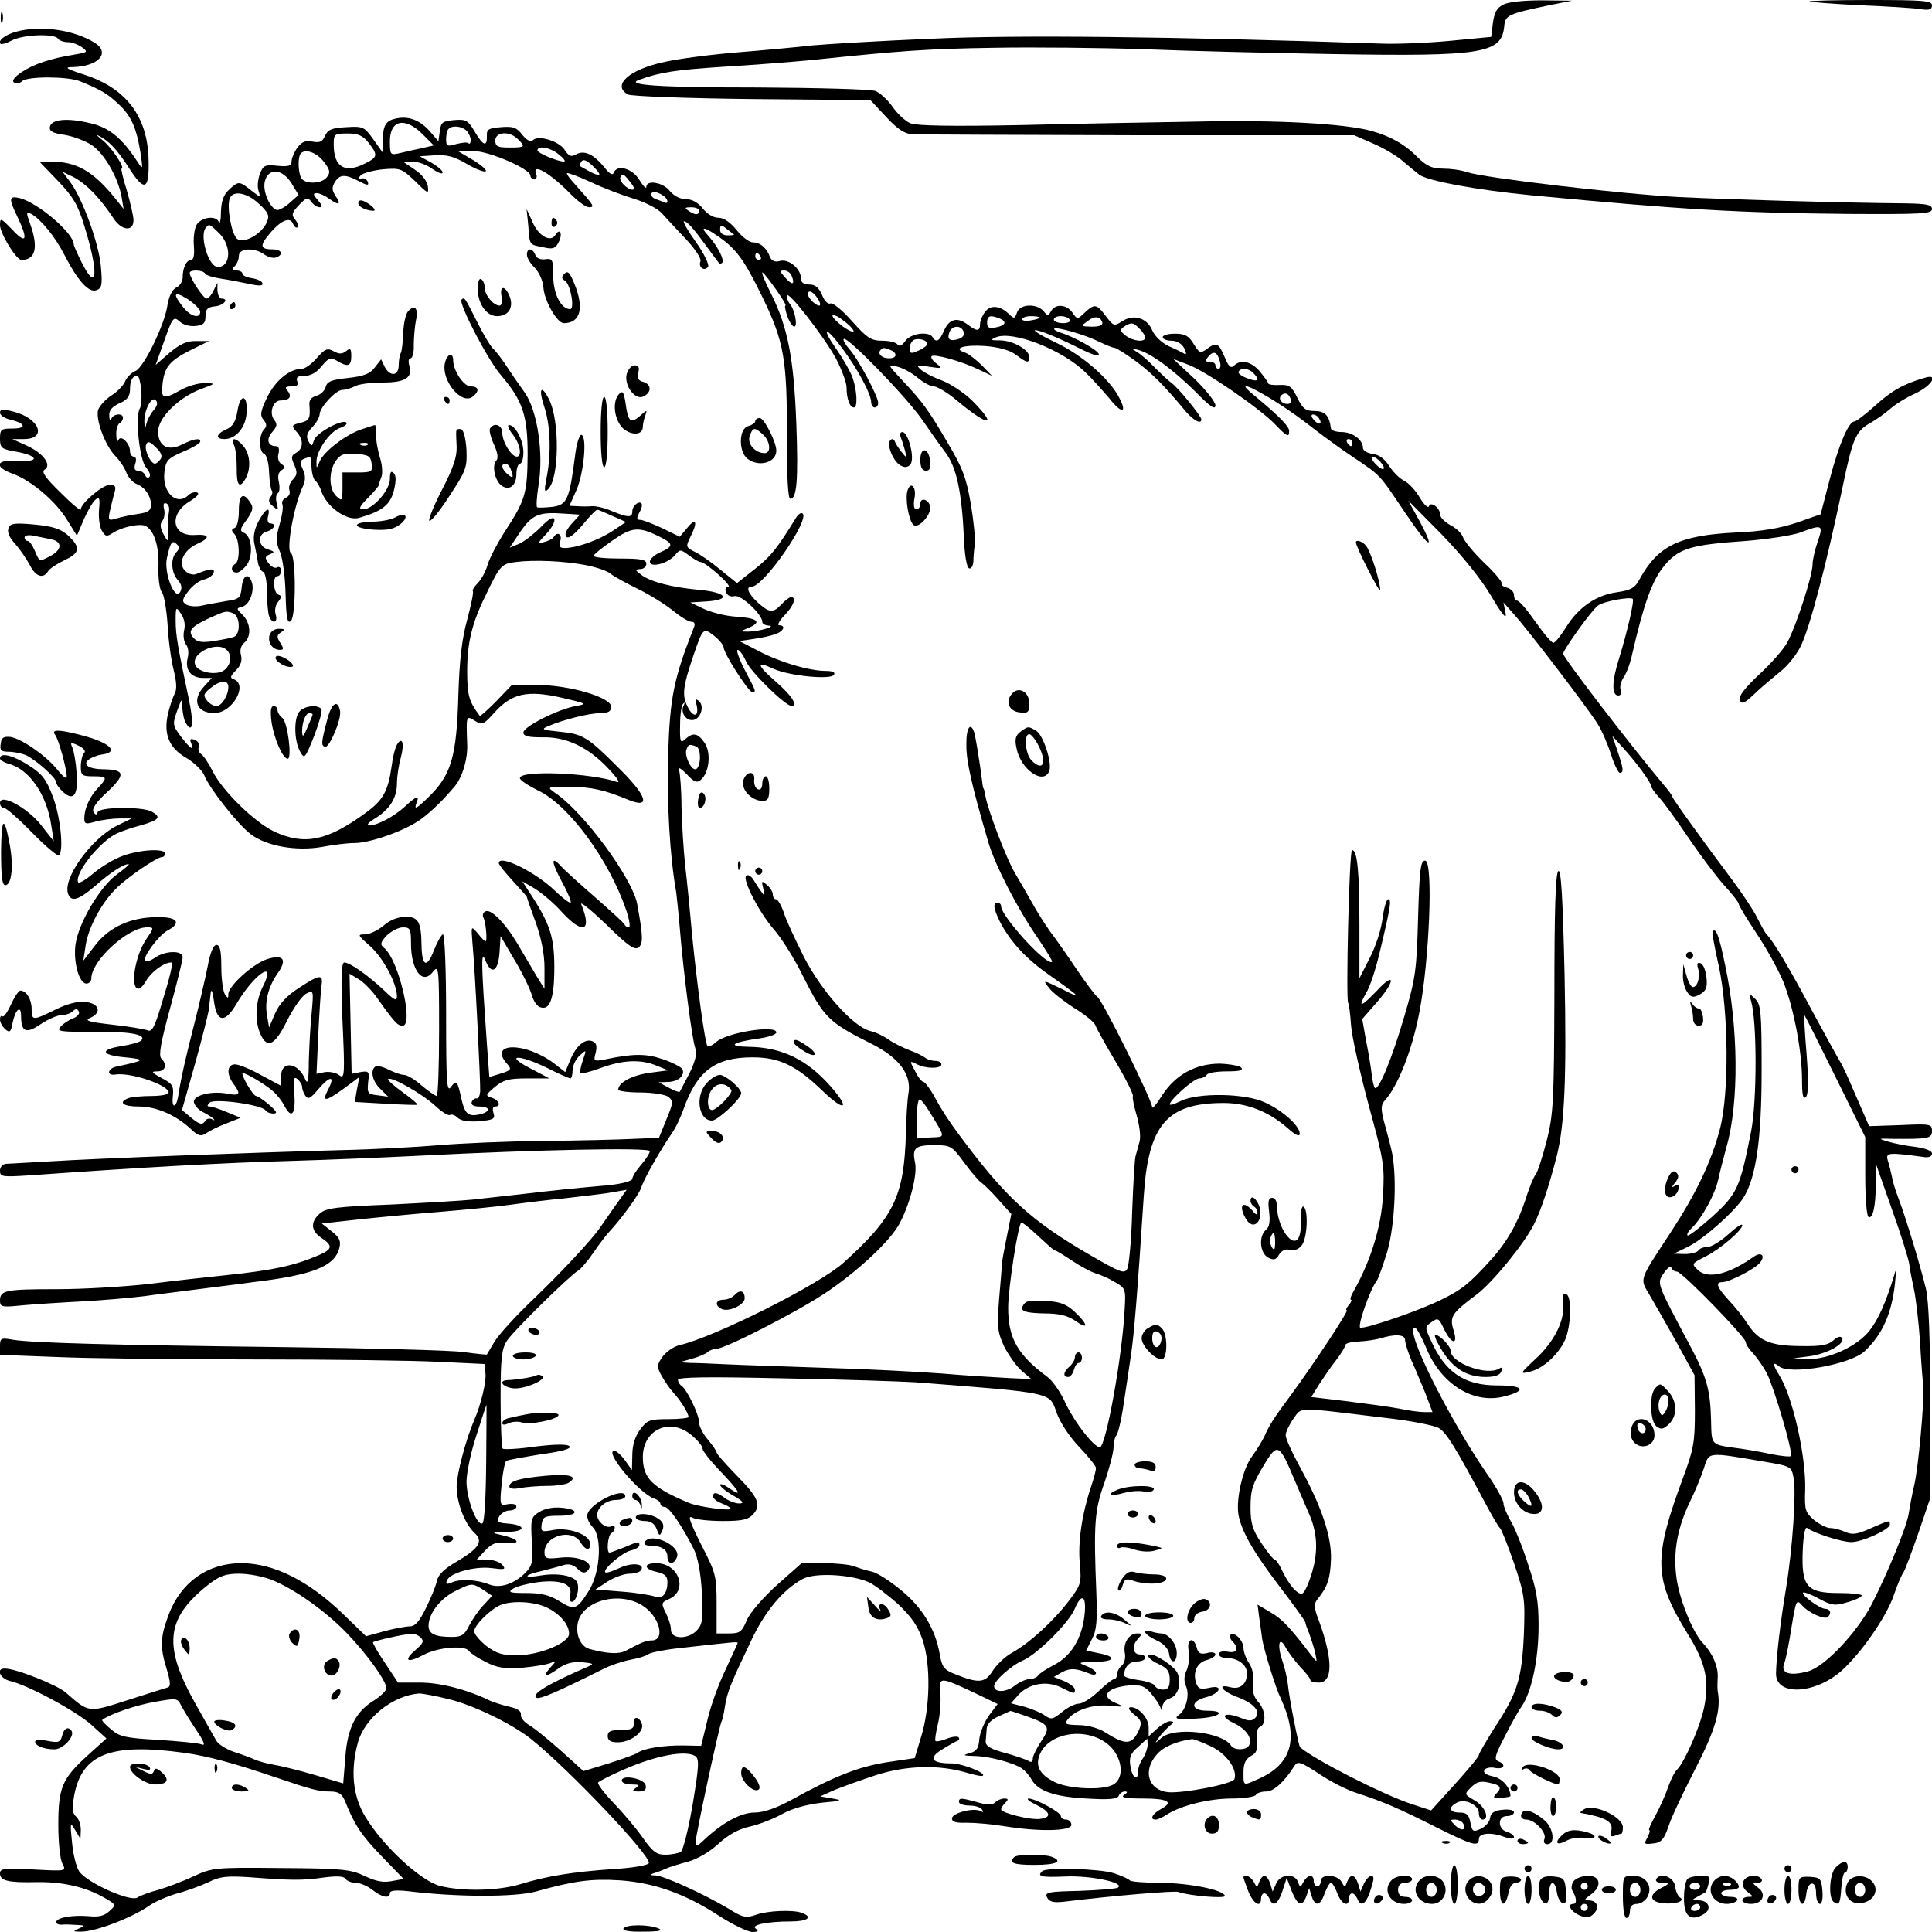<?xml version="1.0" standalone="no"?>
<!DOCTYPE svg PUBLIC "-//W3C//DTD SVG 20010904//EN"
 "http://www.w3.org/TR/2001/REC-SVG-20010904/DTD/svg10.dtd">
<svg version="1.0" xmlns="http://www.w3.org/2000/svg"
 width="550pt" height="550pt" viewBox="0 0 550 550"
 preserveAspectRatio="xMidYMid meet">

<g transform="translate(0,550) scale(0.1,-0.1)"
fill="#000000" stroke="none">
<path d="M4280 5487 c-19 -9 -26 -23 -30 -52 l-5 -40 -115 -11 c-63 -6 -153
-10 -200 -8 -582 20 -1039 25 -1275 14 -143 -6 -296 -15 -340 -19 -44 -5 -141
-14 -215 -20 -74 -6 -167 -18 -207 -27 -101 -21 -153 -67 -105 -93 9 -5 169
-11 354 -13 l336 -3 44 -47 c31 -34 53 -49 74 -50 16 -1 306 -2 644 -3 l615 0
55 -24 c30 -13 69 -36 85 -51 17 -14 37 -31 45 -37 24 -18 164 -44 320 -59
432 -41 586 -50 903 -53 207 -1 237 0 237 14 0 12 -14 15 -72 16 -202 2 -501
11 -648 18 -168 9 -551 54 -604 71 -16 6 -47 10 -68 10 -31 0 -46 7 -71 31
-37 38 -78 61 -132 76 -74 21 -270 32 -491 27 -120 -2 -349 -6 -507 -10 -201
-4 -297 -2 -315 5 -15 6 -38 28 -51 47 -14 20 -36 40 -49 45 -13 5 -164 9
-335 10 -284 0 -380 7 -337 22 61 22 104 28 240 37 85 5 198 14 250 19 258 27
330 32 520 35 113 2 304 0 425 -4 121 -5 366 -11 545 -14 418 -7 474 2 482 77
3 34 9 37 128 62 l65 13 -85 1 c-50 0 -95 -4 -110 -12z"/>
<path d="M5151 5496 c2 -2 67 -7 144 -11 77 -3 155 -8 173 -11 24 -4 32 -1 32
11 0 13 -24 15 -177 15 -97 0 -174 -2 -172 -4z"/>
<path d="M2 5450 c0 -14 2 -19 5 -12 2 6 2 18 0 25 -3 6 -5 1 -5 -13z"/>
<path d="M43 5409 c-30 -9 -50 -25 -41 -34 2 -2 17 2 32 10 32 17 122 20 131
5 3 -5 16 -10 28 -10 12 0 30 -7 41 -15 17 -13 15 -14 -20 -20 -69 -11 -117
-27 -152 -50 -22 -15 -29 -25 -22 -30 7 -4 17 -2 23 4 14 14 128 14 164 0 59
-24 78 -35 109 -64 37 -34 52 -67 64 -140 7 -49 7 -49 -9 -25 -43 66 -80 97
-133 109 -65 16 -112 12 -116 -10 -2 -13 8 -18 42 -23 24 -4 59 -17 77 -29 36
-24 75 -92 85 -147 l6 -35 -23 29 c-65 80 -111 106 -186 106 l-31 0 53 -55
c44 -46 57 -69 75 -128 42 -135 37 -194 -8 -103 -12 24 -22 46 -22 50 0 32
-102 119 -154 132 -31 7 -32 0 -6 -54 31 -65 25 -79 -15 -36 -33 34 -35 35
-35 13 0 -23 46 -99 61 -99 40 0 49 35 25 102 -12 34 -12 36 3 29 28 -16 68
-65 94 -116 38 -74 70 -110 92 -101 15 6 17 15 12 69 -6 65 -52 192 -88 240
l-21 28 31 -15 c38 -20 77 -61 115 -119 23 -34 56 -37 56 -4 0 12 -9 50 -19
85 -11 34 -17 62 -15 62 12 0 -29 61 -53 80 -15 12 -21 18 -13 14 29 -14 53
-39 87 -92 44 -69 58 -64 56 21 -2 123 -62 204 -179 243 -56 18 -63 23 -37 23
73 2 108 40 63 69 -61 38 -157 51 -227 31z"/>
<path d="M1125 5162 c-27 -6 -35 -20 -35 -62 l0 -35 -27 38 c-26 36 -29 38
-77 35 -41 -2 -53 -7 -61 -25 -7 -17 -15 -20 -36 -16 -20 4 -30 -1 -43 -18 -9
-13 -16 -30 -16 -39 0 -12 -9 -15 -40 -12 -36 4 -41 1 -50 -23 -6 -15 -8 -37
-4 -48 6 -20 6 -20 -21 1 -34 27 -36 27 -63 2 -16 -15 -22 -33 -23 -63 0 -23
-3 -36 -6 -29 -8 20 -51 14 -64 -9 -6 -12 -9 -39 -7 -60 2 -25 -1 -39 -8 -39
-13 0 -24 -22 -24 -50 0 -11 -8 -24 -19 -29 -11 -6 -20 -25 -24 -48 -7 -55
-67 -178 -91 -189 -12 -5 -25 -18 -30 -30 -5 -12 -23 -30 -39 -40 -16 -10 -32
-28 -37 -39 -10 -25 19 -104 49 -134 12 -12 26 -33 31 -47 5 -13 18 -27 27
-31 25 -9 42 -34 43 -59 0 -17 -8 -23 -37 -27 -21 -3 -49 -9 -62 -13 -22 -7
-24 -5 -18 22 4 16 9 39 13 52 5 17 2 22 -13 22 -21 0 -83 -53 -83 -70 0 -6
-26 16 -58 48 -43 42 -55 59 -45 65 21 13 -3 46 -50 68 l-42 19 33 0 c67 0 45
59 -29 78 -31 8 -39 7 -39 -3 0 -7 13 -16 30 -20 43 -10 47 -25 6 -25 -33 0
-36 -2 -36 -29 0 -26 4 -30 47 -37 64 -12 66 -30 3 -26 -62 5 -69 -17 -13 -37
52 -19 121 -77 154 -131 l28 -45 19 45 c11 25 26 51 33 57 12 10 14 5 11 -27
-2 -21 1 -47 7 -59 11 -19 14 -20 34 -7 27 17 79 27 93 18 24 -15 37 -59 35
-115 -1 -33 3 -65 10 -73 6 -8 13 -49 16 -91 2 -43 10 -101 17 -129 9 -36 10
-57 3 -69 -5 -10 -14 -36 -19 -58 -13 -58 4 -97 53 -125 22 -13 44 -35 50 -48
14 -37 95 -140 133 -169 45 -34 130 -49 203 -36 31 6 72 11 92 11 46 0 147 36
191 69 31 23 65 57 95 93 22 27 37 78 35 120 -3 81 -3 82 22 66 20 -13 24 -12
56 24 49 54 93 64 190 42 73 -17 75 -18 41 -24 -51 -9 -149 -59 -149 -75 0
-11 14 -14 53 -14 68 2 130 -27 187 -87 27 -28 37 -44 26 -40 -74 26 -276 34
-276 11 0 -6 23 -21 51 -35 88 -41 203 -198 252 -342 9 -27 12 -48 7 -48 -4 0
-10 3 -12 8 -1 4 -39 38 -83 77 -44 38 -88 78 -98 89 -30 33 -28 12 4 -47 17
-31 27 -57 23 -57 -5 0 -24 15 -44 34 -56 54 -160 105 -160 79 0 -5 18 -27 40
-51 22 -24 40 -44 40 -46 0 -2 11 -34 25 -72 16 -45 25 -90 25 -129 l0 -60
-23 37 c-12 20 -36 61 -53 90 -37 62 -78 103 -93 93 -6 -3 -8 -11 -5 -17 7
-12 12 -68 6 -68 -2 0 -12 10 -22 23 -19 22 -19 22 -15 -28 7 -69 23 -395 22
-422 -1 -12 -5 -21 -10 -20 -5 1 -12 -4 -14 -10 -3 -8 5 -13 21 -13 34 0 33
-16 -1 -23 -30 -6 -40 3 -49 43 -12 54 -14 57 -30 36 -12 -17 -14 8 -14 207 0
125 -4 227 -9 227 -4 0 -16 -21 -26 -46 -20 -52 -34 -45 -35 16 -1 65 -9 80
-45 80 -21 0 -45 -9 -63 -25 -17 -14 -40 -25 -53 -25 -22 0 -21 -2 13 -32 38
-33 77 -106 78 -143 0 -16 -6 -14 -37 16 -46 43 -97 79 -113 79 -8 0 -10 -43
-5 -167 7 -153 6 -166 -9 -154 -9 7 -27 11 -41 9 l-24 -5 5 111 c3 61 7 123 9
139 6 35 -4 34 -65 -6 -34 -22 -55 -45 -67 -72 l-17 -40 -6 35 c-7 40 4 83 33
123 25 37 12 51 -34 36 -39 -13 -109 -76 -109 -99 0 -13 -1 -13 -10 0 -5 8
-10 43 -10 78 0 46 -4 62 -14 62 -8 0 -18 -22 -25 -62 -7 -35 -24 -108 -38
-163 -23 -89 -38 -155 -46 -207 -6 -34 -19 -33 -15 1 3 30 -1 36 -32 52 -29
16 -31 19 -12 19 23 0 29 19 11 37 -8 8 -1 47 25 142 20 73 36 138 36 146 0
20 -49 19 -78 -1 -13 -9 -26 -13 -29 -10 -9 9 39 74 64 87 41 22 28 39 -29 38
-76 0 -137 -28 -177 -80 l-34 -44 7 45 c8 50 44 118 85 159 30 31 117 91 132
91 5 0 9 5 9 10 0 15 -69 12 -119 -6 -24 -8 -62 -31 -85 -50 -22 -19 -42 -31
-44 -25 -9 26 62 115 110 138 12 6 44 17 71 24 51 15 57 23 28 39 -28 14 -148
13 -153 -2 -3 -9 -6 -9 -12 1 -5 8 8 28 40 57 52 49 50 63 -11 64 -41 0 -61
13 -43 27 7 6 24 13 38 15 47 6 27 30 -40 50 -78 22 -107 23 -93 6 10 -13 33
-97 33 -120 0 -7 -12 2 -26 20 -32 40 -102 89 -134 94 -20 2 -26 -2 -28 -19
-3 -19 1 -23 22 -23 13 0 35 -4 48 -9 28 -12 88 -65 88 -78 0 -6 9 -18 20 -28
30 -27 43 -8 38 56 -2 30 -8 62 -12 71 -7 15 -5 16 18 5 16 -8 21 -16 15 -21
-5 -6 -9 -23 -9 -38 0 -25 3 -28 35 -28 41 0 42 -3 14 -33 -24 -25 -39 -59
-39 -87 0 -16 4 -17 32 -9 18 5 49 9 68 9 l35 0 -43 -21 c-73 -37 -155 -151
-138 -194 9 -24 30 -17 77 23 43 38 80 62 95 62 4 0 -11 -13 -33 -29 -48 -35
-109 -137 -118 -199 -7 -50 10 -112 31 -112 8 0 14 7 14 15 0 50 104 145 158
145 21 0 21 0 -3 -36 -27 -40 -43 -120 -27 -136 7 -7 16 0 28 20 15 26 51 52
71 52 7 0 -2 -37 -30 -128 -17 -56 -25 -71 -37 -65 -8 3 -53 11 -100 16 -71 8
-81 12 -62 20 33 15 24 41 -16 45 -21 2 -52 -6 -84 -22 -65 -32 -68 -32 -68 2
0 27 -15 52 -32 52 -5 0 -17 -18 -27 -40 -10 -22 -21 -37 -24 -33 -4 3 -7 -1
-7 -9 0 -9 7 -21 15 -28 13 -11 16 -8 21 19 8 38 24 51 24 19 0 -46 14 -52 55
-24 21 14 48 26 59 26 12 0 27 5 33 11 8 8 13 8 17 0 4 -6 -3 -15 -16 -20 -13
-5 -29 -16 -36 -24 -12 -13 -1 -15 90 -14 108 1 157 -8 140 -25 -5 -5 -30 -12
-56 -16 -64 -10 -58 -26 11 -32 60 -6 56 -9 -24 -26 -27 -5 -31 -27 -5 -23 44
7 152 -30 152 -51 0 -6 -22 -10 -49 -10 -27 0 -56 -3 -65 -6 -31 -12 -16 -24
29 -24 50 0 105 -24 147 -63 22 -21 30 -23 45 -13 10 7 36 20 58 28 l40 16
-39 16 c-21 9 -43 16 -49 16 -8 0 -8 3 0 11 13 13 149 -6 159 -22 3 -5 13 -9
22 -9 13 0 10 6 -12 25 -16 14 -33 25 -37 25 -8 0 -39 52 -39 64 0 8 68 -32
89 -52 10 -9 24 -27 30 -39 21 -40 33 -26 29 32 -3 44 -2 52 9 43 7 -6 13 -16
13 -22 0 -6 4 -17 9 -25 8 -12 15 -8 36 17 34 40 50 41 30 2 -20 -38 -10 -38
45 2 l43 32 -7 -36 -6 -35 87 -5 c49 -3 89 -4 91 -3 2 2 -17 18 -42 36 -25 18
-44 35 -41 37 8 9 97 -42 133 -75 19 -18 38 -30 43 -27 5 3 15 -1 22 -8 9 -9
31 -12 61 -10 41 4 46 7 41 23 -4 11 -2 19 4 19 19 0 12 18 -9 25 -19 6 -18 8
9 31 24 20 40 24 92 24 l63 0 -53 28 c-77 39 -36 42 44 3 34 -17 65 -31 69
-31 3 0 6 11 6 23 0 13 9 32 20 42 20 18 20 18 9 -14 -6 -18 -9 -34 -7 -36 2
-3 29 4 59 15 63 23 114 25 159 6 l32 -13 -53 -7 c-50 -7 -89 -28 -89 -48 0
-4 28 -8 63 -8 35 0 70 -6 79 -12 15 -12 15 -17 -5 -65 l-21 -52 -71 -3 c-38
-2 -155 -5 -260 -6 -104 -1 -237 -7 -295 -12 -58 -5 -181 -12 -275 -14 -255
-7 -705 -24 -830 -32 -60 -3 -118 -7 -127 -7 -11 -1 -18 -9 -18 -20 0 -17 6
-18 83 -13 323 23 557 36 742 41 105 3 271 10 370 15 329 17 655 24 655 13 0
-5 -11 -23 -25 -39 -14 -16 -25 -34 -25 -40 0 -6 -29 -14 -67 -18 -102 -9
-160 -15 -253 -26 -47 -5 -107 -12 -135 -15 -27 -3 -132 -9 -232 -14 -156 -6
-185 -10 -203 -26 -27 -24 -25 -49 5 -69 33 -22 32 -32 -7 -49 -70 -30 -129
-43 -263 -57 -49 -5 -148 -16 -220 -25 -71 -8 -189 -15 -262 -15 -146 0 -163
-3 -163 -32 0 -19 5 -20 63 -14 34 3 109 8 167 11 58 3 139 10 180 15 41 6
111 14 155 20 44 6 114 14 155 20 170 20 233 45 246 97 5 20 1 30 -22 48 l-28
22 100 11 c54 6 160 16 234 22 74 6 164 15 200 20 36 5 108 14 160 19 52 6
113 13 134 17 l40 7 -35 -49 c-19 -27 -37 -53 -41 -59 -21 -31 -104 -121 -185
-199 -51 -48 -103 -105 -115 -125 -12 -20 -22 -37 -22 -37 -1 -1 -30 2 -66 7
-36 5 -265 11 -510 14 -496 6 -717 12 -773 21 -34 6 -37 5 -37 -18 l0 -25 158
-6 c86 -4 339 -7 562 -7 223 0 462 -3 532 -7 l127 -6 3 -26 c3 -24 -13 -91
-33 -136 -23 -54 -49 -152 -49 -187 0 -46 23 -105 50 -131 27 -24 15 -44 -49
-82 -35 -20 -54 -38 -57 -55 -3 -14 -17 -49 -31 -77 -19 -39 -31 -53 -47 -53
-11 0 -44 -6 -73 -14 l-51 -14 -64 62 c-99 96 -199 146 -291 146 -96 0 -172
-54 -207 -147 -24 -64 -25 -92 -5 -156 11 -37 11 -49 2 -51 -7 -2 -58 -18
-114 -36 -112 -36 -109 -37 -176 22 -26 22 -144 69 -174 68 -25 0 -13 -28 14
-35 53 -12 193 -88 234 -126 l42 -38 -52 -47 c-74 -67 -85 -92 -85 -199 0 -50
5 -99 12 -111 11 -21 10 -21 -83 -16 -82 4 -95 3 -95 -11 0 -21 22 -27 105
-25 75 1 139 -14 193 -45 33 -19 33 -20 13 -38 -14 -13 -30 -17 -58 -14 -46 4
-93 -4 -93 -17 0 -5 8 -8 18 -7 9 1 28 0 42 -1 23 -1 23 -2 5 -10 -18 -8 -18
-9 5 -9 40 -1 145 39 195 74 17 12 53 27 80 35 28 7 67 22 89 32 32 16 51 18
115 14 117 -9 151 -10 212 -1 39 5 58 4 63 -4 4 -6 17 -11 29 -11 12 0 33 -9
47 -20 28 -22 50 -26 50 -9 0 7 17 9 53 5 138 -17 302 -17 362 -1 110 31 159
37 240 32 98 -7 185 -38 282 -101 39 -25 82 -46 95 -46 16 0 19 3 10 9 -17 11
32 21 99 21 48 0 64 12 33 24 -25 10 -98 7 -132 -5 -28 -10 -38 -8 -79 18 -71
42 -183 93 -207 94 -14 0 -16 2 -6 6 8 2 24 8 35 13 11 5 40 14 63 20 26 7 61
27 86 50 28 26 58 43 90 50 27 6 68 22 93 36 29 16 70 27 112 32 57 5 61 7 31
12 l-35 6 40 18 c22 9 75 28 117 42 86 28 179 31 258 8 24 -7 46 -12 48 -9 9
8 -59 35 -90 35 -56 0 -66 15 -27 39 19 12 39 23 44 25 6 2 7 6 4 10 -3 4 -19
2 -34 -4 -15 -6 -30 -9 -32 -6 -2 2 1 23 7 48 6 24 9 63 7 86 -5 50 -3 50 101
1 l62 -30 -24 -32 c-13 -18 -26 -48 -28 -67 -2 -27 -8 -36 -28 -41 -21 -6 -18
-7 15 -8 42 -1 110 -19 135 -36 8 -6 20 -19 26 -30 18 -33 64 -50 156 -55 65
-4 89 -2 93 8 2 6 10 12 17 12 9 0 8 -3 -2 -10 -11 -7 5 -10 52 -10 73 0 91
-10 53 -30 -25 -14 -33 -30 -15 -30 6 0 21 7 33 15 39 25 119 45 184 45 34 0
65 5 68 10 3 6 17 10 30 10 21 0 52 28 80 73 9 14 17 12 69 -22 32 -22 81 -47
110 -56 71 -23 116 -42 225 -97 102 -51 121 -57 121 -33 0 17 36 20 74 5 15
-5 26 -6 26 0 0 5 -9 12 -20 15 -27 8 -27 45 0 45 11 0 20 5 20 11 0 6 -14 9
-32 7 -24 -2 -34 -9 -36 -23 -1 -11 -13 -25 -26 -31 -22 -10 -25 -9 -30 17 -4
23 -11 29 -31 29 -29 0 -33 15 -8 28 23 13 63 -6 63 -30 0 -10 5 -18 10 -18
22 0 8 37 -21 54 -31 18 -31 18 -11 38 15 15 27 19 51 13 34 -7 38 -14 19 -33
-9 -9 -6 -12 15 -10 15 1 27 3 27 5 0 24 -24 51 -50 56 -19 4 -29 11 -24 18 3
6 17 9 30 6 26 -5 33 10 9 19 -12 5 -9 17 17 67 17 34 39 74 49 88 29 41 49
135 49 231 0 70 -6 104 -31 178 -16 50 -39 106 -50 123 -10 18 -19 39 -19 48
0 8 -21 47 -48 85 -111 162 -236 414 -204 414 5 0 19 -26 32 -57 42 -103 133
-160 220 -139 68 17 60 32 -18 32 -93 0 -148 37 -188 127 -18 38 -18 40 1 53
18 13 21 12 35 -18 22 -46 42 -49 28 -5 -12 39 -5 49 66 102 45 34 135 144
163 200 19 37 43 109 65 195 22 89 28 221 22 513 -5 223 -10 305 -18 297 -8
-8 -11 -118 -11 -348 -1 -312 -3 -343 -22 -420 -12 -46 -26 -89 -31 -95 -6 -7
-20 -41 -31 -77 -21 -63 -53 -119 -99 -169 -59 -65 -80 -82 -137 -110 -57 -29
-206 -81 -232 -81 -11 0 27 110 47 135 4 6 17 42 29 81 23 78 29 227 11 295
-5 22 -15 57 -21 80 -8 33 -8 44 4 57 37 41 77 143 97 247 29 146 41 435 17
435 -13 0 -16 -25 -20 -162 -4 -150 -7 -173 -40 -284 -34 -117 -73 -211 -83
-201 -3 3 -7 20 -9 38 -2 19 -9 62 -16 96 l-11 62 41 47 c53 60 54 91 2 35
-47 -49 -57 -52 -32 -8 11 17 28 70 39 117 31 129 34 150 24 150 -5 0 -12 -24
-16 -53 -3 -30 -19 -80 -36 -113 l-30 -59 0 151 c0 154 -6 214 -21 214 -8 0
-18 -428 -11 -435 2 -2 6 -30 8 -62 2 -32 25 -134 50 -228 44 -160 46 -175 41
-260 -5 -88 -35 -184 -82 -268 -9 -15 -13 -27 -9 -27 3 0 1 -7 -6 -15 -7 -8
-10 -15 -6 -15 7 0 -90 -147 -158 -240 -50 -67 -63 -88 -76 -118 -6 -13 -21
-38 -35 -57 -28 -36 -49 -131 -38 -174 11 -47 45 -105 117 -199 39 -51 71 -96
72 -100 0 -4 5 -18 11 -32 5 -14 13 -38 17 -55 6 -28 6 -29 -9 -10 -63 83 -85
106 -118 125 l-37 22 5 -39 c3 -21 7 -47 8 -58 5 -31 37 -137 53 -170 53 -114
32 -188 -65 -230 -43 -19 -41 -20 -41 20 0 25 6 37 21 46 16 8 20 18 17 45 -2
21 1 35 9 38 19 8 16 49 -6 72 -12 14 -17 30 -13 52 2 20 -2 42 -12 57 -9 13
-16 33 -16 43 0 22 -27 49 -37 38 -4 -3 -1 -12 5 -18 20 -20 14 -36 -13 -30
-15 2 -25 0 -25 -7 0 -6 9 -11 21 -11 33 0 59 -19 59 -44 0 -30 -20 -47 -48
-39 -39 10 -23 -12 20 -28 48 -18 69 -42 51 -60 -9 -9 -19 -9 -42 1 -46 18
-62 5 -19 -15 37 -18 55 -45 43 -65 -8 -13 -42 -13 -50 0 -24 39 -161 55 -198
23 -21 -18 -21 -18 -7 2 8 11 22 25 30 32 13 10 13 12 1 13 -8 0 -25 -10 -38
-22 l-23 -21 0 25 c0 27 -28 58 -51 58 -9 -1 -6 -8 10 -21 21 -17 22 -23 13
-45 -20 -42 -37 -43 -97 -5 -17 11 -49 20 -74 20 -39 1 -42 3 -30 18 22 26 72
42 120 37 40 -4 41 -3 17 7 -48 19 -28 45 37 51 33 2 44 -2 61 -22 12 -14 24
-32 27 -40 4 -12 6 -12 6 2 1 9 10 20 21 23 25 8 35 46 21 74 -10 18 -59 51
-76 51 -16 0 -1 -17 25 -28 23 -11 30 -20 30 -43 0 -22 -5 -29 -19 -29 -11 0
-21 5 -23 11 -2 5 -22 13 -46 16 -23 3 -42 9 -42 13 0 24 15 40 36 40 13 0 24
5 24 10 0 6 -6 10 -14 10 -21 0 -25 23 -8 43 14 15 14 17 0 17 -24 0 -41 -27
-36 -55 3 -14 -1 -30 -8 -36 -8 -6 -14 -18 -14 -25 0 -8 -4 -14 -8 -14 -5 0
-25 -16 -45 -35 -20 -19 -45 -35 -56 -35 -11 0 -32 -11 -48 -24 -25 -21 -31
-22 -48 -10 -11 8 -37 19 -58 25 l-39 10 22 25 c31 32 80 40 121 20 38 -19 39
-19 39 -6 0 6 -14 17 -30 24 l-30 12 24 14 c24 12 39 11 79 -5 9 -4 17 -3 17
2 0 5 -12 14 -27 20 -26 10 -24 11 25 12 58 1 62 15 8 25 l-34 7 16 32 c14 25
16 53 13 132 -8 197 -5 236 23 314 14 41 26 86 26 101 0 14 4 30 9 35 4 6 14
46 20 90 7 44 16 107 21 140 8 54 18 170 36 450 13 203 66 265 227 265 67 0
128 -24 182 -71 23 -21 35 -26 35 -16 0 22 -49 66 -100 89 -56 26 -192 28
-240 3 -16 -8 -30 -12 -30 -9 0 13 69 74 84 74 8 0 18 5 21 10 3 6 29 10 58
10 36 0 48 3 40 11 -5 5 -33 10 -60 11 -69 0 -126 -31 -164 -89 -16 -26 -29
-41 -29 -35 0 19 -142 306 -156 314 -6 4 -33 40 -60 80 -27 40 -61 89 -76 108
-14 20 -37 56 -50 80 -14 25 -36 63 -49 85 -23 38 -77 179 -84 220 -2 11 -4
20 -5 20 -1 0 -3 9 -4 20 -7 56 -18 122 -22 138 -11 35 -24 15 -23 -35 0 -47
15 -113 62 -274 19 -66 84 -192 141 -274 24 -36 43 -66 41 -68 -14 -14 -145
129 -145 158 0 5 -4 10 -10 10 -14 0 -12 -16 6 -53 30 -58 75 -107 143 -154
89 -63 95 -70 33 -38 -54 26 -54 26 -36 3 9 -13 42 -38 71 -57 30 -18 57 -40
61 -49 3 -9 29 -56 59 -106 29 -49 50 -92 48 -96 -2 -4 3 -29 11 -56 8 -28 12
-60 8 -74 -4 -14 -9 -32 -11 -40 -3 -8 -7 -80 -10 -160 -2 -79 -9 -152 -14
-162 -8 -15 -19 -11 -102 37 -173 100 -244 165 -380 349 -21 28 -50 72 -64 99
-14 26 -30 47 -34 47 -5 0 -16 14 -24 31 -16 29 -16 30 4 20 25 -14 71 -14 71
-1 0 6 -8 10 -18 10 -10 0 -22 4 -27 8 -6 5 -26 15 -45 22 -19 7 -47 21 -61
31 -14 10 -37 21 -52 24 -49 13 -138 113 -188 210 -25 50 -52 107 -58 128 -7
20 -17 37 -22 37 -5 0 -9 6 -9 14 0 7 -8 20 -17 27 -15 13 -16 11 -10 -11 5
-21 4 -23 -6 -8 -7 9 -17 25 -23 35 -7 10 -15 14 -20 10 -11 -11 37 -105 80
-154 20 -23 57 -81 81 -130 60 -119 73 -133 195 -194 80 -40 116 -88 106 -143
-3 -17 -6 -66 -7 -110 -5 -181 -33 -240 -178 -371 -69 -62 -364 -210 -465
-234 -16 -3 -38 -18 -49 -32 -17 -24 -18 -29 -4 -55 9 -16 24 -38 35 -50 19
-20 42 -57 42 -68 0 -3 -26 -6 -58 -6 -53 0 -60 -3 -80 -30 -14 -19 -22 -44
-22 -72 l-1 -43 -20 28 c-11 15 -25 27 -30 27 -31 0 71 -122 113 -136 10 -3
18 -10 18 -15 0 -5 6 -9 13 -9 12 -1 49 -54 82 -120 11 -22 20 -67 23 -123 4
-74 2 -90 -13 -107 -25 -28 -75 -27 -75 0 0 12 -7 34 -15 49 -13 27 -13 29 10
39 55 25 27 102 -37 102 -37 0 -36 -17 2 -25 22 -5 30 -12 30 -28 0 -34 -15
-51 -36 -42 -11 4 -53 11 -94 14 l-75 6 35 23 c19 12 47 22 62 22 15 0 30 5
33 10 12 19 -27 23 -62 6 -20 -9 -37 -15 -40 -12 -8 8 48 56 72 62 14 3 25 10
25 15 0 12 -1 12 -43 -6 -20 -8 -39 -15 -42 -15 -9 0 -5 49 5 55 6 3 10 11 10
16 0 6 -5 7 -10 4 -14 -8 -40 13 -40 32 0 22 26 43 54 43 14 0 26 5 26 10 0
30 -102 -19 -108 -52 -2 -9 5 -25 15 -35 28 -28 22 -130 -11 -182 -34 -54 -41
-56 -84 -29 -27 17 -52 23 -93 23 -48 0 -54 2 -39 12 10 7 42 15 72 19 65 8
99 -6 91 -36 -3 -11 -1 -20 5 -20 12 0 23 37 15 55 -7 19 -55 28 -103 20 -53
-9 -51 1 3 13 23 6 51 13 63 17 14 4 27 0 38 -11 13 -12 20 -14 29 -5 21 21
-22 42 -75 37 -43 -5 -48 -3 -48 15 0 47 77 69 102 29 15 -24 28 -26 28 -5 0
25 -57 47 -102 40 -37 -7 -39 -6 -36 16 3 21 8 24 51 24 55 0 58 19 3 23 -22
2 -47 -3 -62 -13 -22 -14 -24 -20 -20 -83 4 -59 1 -69 -18 -89 -33 -33 -74
-46 -105 -33 -33 13 -81 16 -105 5 -14 -6 -18 -5 -14 5 7 22 79 42 127 36 38
-5 42 -4 31 9 -7 8 -26 15 -43 15 l-30 0 24 26 c19 20 31 25 61 22 44 -4 35
11 -14 22 -31 7 -30 8 16 9 55 1 54 20 -1 24 -26 2 -30 5 -22 20 5 9 19 17 29
17 11 0 20 5 20 11 0 7 -10 9 -24 7 -23 -5 -24 -4 -18 56 3 34 9 63 13 67 5 3
50 11 99 19 60 8 88 16 81 23 -6 6 -39 6 -97 -1 -48 -7 -90 -9 -93 -6 -3 3 -6
67 -6 143 0 114 3 141 18 164 18 28 179 186 203 200 7 4 27 27 44 52 16 24 36
49 43 57 35 37 85 106 92 126 7 24 51 102 87 155 11 15 26 47 34 70 38 108 90
147 196 147 76 0 124 -23 197 -93 66 -64 84 -56 25 11 -67 76 -139 111 -234
112 -62 1 -47 13 33 24 26 4 47 11 47 17 0 22 -142 0 -172 -28 -10 -9 -21 -14
-24 -11 -7 8 -29 167 -44 318 -6 69 -15 159 -20 200 -4 41 -9 115 -10 163 0
48 -4 96 -7 105 -4 10 5 5 21 -11 21 -23 30 -27 41 -17 24 20 30 77 11 105
-19 28 -33 31 -55 11 -14 -13 -16 -9 -15 40 0 30 4 57 9 61 4 5 5 3 2 -4 -11
-18 3 -43 23 -43 23 0 37 38 20 54 -10 8 -12 6 -7 -11 8 -35 -10 -37 -26 -4
-16 32 -13 57 17 145 27 79 28 80 59 56 15 -12 27 -27 27 -33 0 -17 71 -127
81 -127 12 0 13 -1 -21 63 -16 31 -25 57 -20 57 5 0 16 -15 24 -33 12 -29 112
-127 130 -127 19 0 0 30 -45 69 -55 48 -58 61 -7 37 44 -20 163 -32 172 -17 5
7 -4 11 -23 11 -47 0 -132 25 -192 57 l-54 28 40 6 c22 3 50 9 63 14 23 8 30
25 10 25 -6 0 0 13 15 28 27 28 35 52 19 52 -5 0 -17 -9 -27 -20 -24 -26 -35
-25 -68 5 -28 26 -35 45 -17 45 34 0 165 189 145 208 -4 4 -12 -1 -19 -12 -54
-88 -71 -109 -116 -145 l-52 -41 -47 38 c-25 21 -58 44 -73 51 -26 13 -26 15
-13 42 22 42 17 58 -8 27 l-22 -26 -49 24 c-28 13 -56 24 -63 24 -11 0 -11 5
-3 21 7 11 9 23 6 26 -8 8 -26 -7 -26 -23 0 -18 -12 -18 -58 1 -20 9 -46 15
-57 14 -11 -1 -30 -1 -42 0 l-22 1 20 45 c21 48 31 153 14 157 -5 1 -13 -22
-17 -52 -17 -133 -23 -147 -66 -153 -21 -2 -40 -3 -43 -1 -3 2 -1 30 4 63 15
91 -3 211 -39 263 -16 22 -40 57 -53 77 -13 20 -30 42 -38 49 -8 8 -28 42 -45
76 -35 70 -36 71 -44 63 -10 -9 75 -173 112 -215 62 -73 76 -114 76 -226 -1
-111 -6 -129 -66 -221 -21 -33 -43 -75 -48 -93 -5 -18 -18 -42 -28 -52 -10
-10 -16 -20 -14 -23 3 -2 -5 -39 -16 -81 -15 -54 -22 -115 -25 -210 -5 -182
-20 -233 -88 -298 -33 -32 -39 -34 -31 -13 9 22 -1 19 -32 -10 -31 -29 -80
-55 -103 -55 -9 0 -3 8 15 19 43 26 64 59 64 101 0 19 5 52 11 73 11 41 4 62
-11 37 -5 -8 -12 -35 -15 -60 -10 -72 -24 -98 -74 -134 -109 -80 -174 -93
-259 -54 -55 25 -149 116 -177 173 -11 22 -25 43 -32 48 -7 4 -10 14 -7 21 3
7 -2 16 -12 20 -12 4 -15 2 -10 -9 9 -24 -1 -18 -29 18 -24 32 -24 36 -11 73
14 38 15 39 15 9 1 -16 5 -37 11 -45 19 -30 22 2 7 72 -31 147 -37 180 -37
221 0 40 1 41 15 20 10 -14 13 -32 9 -48 -3 -14 -1 -31 5 -39 7 -8 9 -25 5
-40 -8 -33 10 -56 44 -56 l25 0 -21 -23 c-37 -39 -23 -77 28 -77 51 0 97 80
56 96 -12 4 -11 9 6 26 13 13 18 27 14 43 -4 14 0 27 9 35 21 17 19 56 -4 79
-19 19 -19 19 -1 24 21 5 36 48 26 72 -10 26 -25 16 -28 -17 -3 -30 -7 -34
-43 -39 -22 -4 -53 -9 -70 -13 -16 -4 -37 -2 -45 3 -13 9 -12 14 6 38 11 15
31 30 44 33 13 3 26 12 28 19 5 14 -10 13 -49 -3 -10 -4 -23 0 -32 9 -22 21
-4 60 35 77 38 17 35 28 -8 25 -66 -4 -74 61 -12 97 19 12 27 21 19 24 -7 2
-18 -1 -24 -7 -33 -33 -76 6 -69 65 4 33 9 39 53 58 27 11 49 24 49 29 0 11
-18 8 -51 -8 -40 -21 -69 -6 -69 37 0 38 58 96 121 120 44 16 44 17 12 17 -18
1 -48 -8 -68 -19 -51 -29 -58 -26 -52 20 6 47 21 64 85 96 l47 23 -36 0 c-26
1 -46 -8 -76 -33 l-40 -35 25 70 c23 65 26 69 43 54 10 -10 30 -15 46 -13 22
2 28 8 28 28 0 20 6 26 28 28 25 3 40 22 17 22 -5 0 -10 10 -11 23 l0 22 -11
-22 c-6 -13 -15 -23 -20 -23 -9 0 -48 59 -48 73 0 10 38 9 44 -2 3 -5 23 -11
43 -14 21 -3 57 -10 81 -15 31 -7 42 -6 39 2 -2 6 -16 12 -30 14 -15 2 -27 8
-27 13 0 5 -8 9 -17 9 -13 0 -14 3 -5 12 7 7 12 20 12 30 0 22 46 24 73 3 11
-7 25 -11 33 -8 22 8 16 23 -9 23 -36 0 -39 10 -10 44 32 39 59 50 67 29 4 -9
9 -13 13 -10 3 4 0 14 -7 22 -11 13 -9 20 11 41 21 22 25 23 35 10 6 -9 17
-16 24 -16 9 0 7 6 -5 20 -14 16 -15 20 -3 20 8 0 23 -7 34 -15 28 -21 37 -18
20 6 -11 17 -12 25 -3 40 14 23 29 24 69 3 23 -12 29 -13 25 -2 -2 7 -11 12
-18 10 -11 -3 -11 -1 -2 9 6 6 35 14 63 17 49 4 53 3 92 -34 37 -37 39 -37 36
-14 -2 14 -17 34 -37 47 l-34 23 27 0 c16 0 41 -9 57 -21 16 -11 29 -16 29
-10 0 6 -15 18 -32 28 l-33 18 43 3 c32 2 54 -3 88 -23 25 -15 50 -25 56 -23
6 2 -9 16 -33 31 l-44 26 43 1 c44 0 162 -51 162 -70 0 -6 5 -10 11 -10 6 0 9
7 5 15 -12 33 42 1 99 -58 20 -20 43 -37 52 -37 17 0 14 5 -39 64 -15 16 -26
31 -24 33 2 2 32 -9 67 -25 35 -17 91 -38 124 -48 33 -10 69 -29 80 -42 11
-12 41 -45 67 -72 27 -29 45 -56 42 -64 -7 -17 12 -30 22 -15 3 6 -12 38 -35
70 -23 32 -38 59 -34 59 9 0 24 -16 67 -75 16 -22 31 -42 33 -44 2 -2 6 -2 9
1 7 8 -13 47 -39 76 -26 28 -14 28 26 0 53 -36 76 -68 127 -173 62 -127 71
-179 70 -397 0 -114 3 -178 10 -178 18 0 23 51 17 213 -7 186 -24 274 -71 369
-19 37 -30 65 -25 62 11 -7 72 -94 65 -94 -3 0 0 -13 5 -30 6 -16 15 -30 20
-30 11 0 1 50 -12 64 -5 6 -9 16 -9 24 0 20 105 -115 140 -179 16 -31 30 -68
30 -82 0 -32 9 -57 21 -57 11 0 9 47 -4 85 -6 17 -26 52 -44 78 -47 67 -34 71
15 5 45 -61 82 -130 82 -153 0 -8 5 -15 10 -15 6 0 10 6 10 13 0 19 -59 129
-83 154 -11 13 -18 25 -15 28 9 9 177 -163 224 -231 26 -38 56 -80 66 -93 31
-41 46 -112 52 -241 2 -51 8 -86 15 -88 6 -2 11 7 12 20 0 13 2 34 4 48 2 14
-3 65 -11 114 -13 75 -23 103 -66 175 -56 96 -71 116 -131 180 -41 44 -41 44
-12 37 16 -4 42 -18 58 -32 16 -13 36 -24 45 -24 10 0 40 -18 67 -41 89 -74
117 -75 44 -1 -23 23 -62 49 -88 59 -25 9 -53 24 -61 32 -13 12 -9 13 25 7 37
-6 39 -5 21 9 -11 8 -17 17 -14 21 8 7 84 -14 132 -37 l40 -19 -29 30 c-16 16
-37 32 -47 36 -38 12 -5 23 55 19 40 -3 72 -12 89 -25 32 -24 38 -25 38 -6 0
20 -45 46 -82 47 -29 0 -30 1 -12 9 48 19 187 -35 254 -100 20 -19 50 -53 68
-74 35 -45 52 -43 28 2 -27 53 -105 121 -179 156 -40 19 -67 35 -60 36 14 0
65 -21 137 -57 31 -15 47 -19 44 -11 -4 12 -69 49 -112 62 -10 4 -17 8 -15 10
6 7 91 -18 128 -37 19 -9 38 -17 43 -17 5 0 32 -17 61 -38 47 -35 80 -68 144
-145 21 -24 43 -36 43 -21 0 9 -64 88 -84 103 -11 8 -33 29 -50 46 -17 18 -40
38 -51 44 -18 11 -18 11 5 5 37 -10 98 -55 163 -119 42 -43 57 -53 57 -39 0
10 -27 44 -60 76 l-60 56 42 -16 c51 -19 199 -121 246 -168 36 -38 42 -40 42
-21 0 13 -27 41 -98 100 -85 69 53 -4 153 -82 33 -26 89 -67 125 -91 82 -55
75 -48 149 -158 69 -103 91 -116 42 -25 l-32 58 94 -95 c58 -60 111 -125 141
-175 33 -56 46 -71 42 -50 l-6 30 31 -35 c43 -48 209 -266 236 -309 13 -20 30
-60 39 -88 9 -29 21 -53 25 -53 12 0 11 11 -6 61 l-15 44 27 -30 c38 -41 83
-102 83 -112 0 -4 10 -19 23 -33 13 -14 51 -66 85 -117 34 -50 80 -111 102
-135 22 -24 40 -47 40 -52 0 -4 23 -42 51 -84 28 -42 61 -102 75 -135 30 -74
54 -200 54 -280 0 -44 3 -58 11 -50 7 7 8 45 2 122 -5 61 -8 111 -6 111 1 0
40 -78 87 -173 l86 -174 0 -111 c0 -61 4 -113 9 -116 12 -8 21 29 21 94 l1 55
44 -125 c25 -69 47 -140 50 -157 2 -18 9 -52 14 -75 5 -24 13 -90 17 -148 3
-58 8 -115 9 -127 4 -37 -14 -235 -26 -283 -6 -25 -12 -59 -15 -77 -4 -34 -57
-164 -105 -259 -42 -81 -134 -179 -182 -192 -52 -14 -78 -6 -68 22 5 11 14 58
21 103 13 78 14 81 30 63 19 -22 65 -42 74 -33 11 11 6 23 -8 23 -15 0 -69 40
-63 46 2 3 23 -5 45 -17 37 -20 46 -21 82 -10 22 6 40 15 40 19 0 4 -30 7 -66
7 -90 0 -106 18 -102 120 2 48 7 70 13 65 17 -14 98 -40 125 -40 32 0 110 36
110 50 0 13 0 13 -55 -11 -38 -17 -52 -19 -72 -10 -13 6 -32 11 -43 11 -10 0
-31 11 -46 23 -25 22 -27 29 -25 85 3 95 -36 269 -75 329 -18 29 -18 39 1 23
31 -25 202 5 243 43 51 48 78 108 87 197 4 38 3 41 -4 15 -22 -71 -43 -120
-68 -152 -34 -45 -117 -83 -175 -82 l-43 2 46 6 c51 7 103 36 93 52 -4 6 -13
4 -25 -7 -14 -13 -36 -17 -89 -16 -88 0 -122 14 -153 60 -13 21 -38 52 -56 71
-33 36 -39 51 -18 51 20 0 92 37 107 55 17 20 4 33 -18 17 -72 -51 -131 -64
-159 -37 -18 18 -18 17 24 39 40 20 103 74 103 88 0 6 -18 -6 -40 -26 -22 -20
-49 -36 -59 -36 -11 0 -23 -4 -26 -10 -3 -5 -21 -10 -38 -10 l-32 1 41 20 c43
21 130 98 157 139 36 57 52 166 52 362 0 170 -2 189 -19 205 -18 17 -18 17
-11 -7 17 -56 17 -285 0 -371 -32 -163 -40 -178 -111 -243 -36 -32 -67 -56
-70 -53 -3 3 3 13 14 23 28 28 64 94 73 134 4 19 15 62 24 95 36 126 34 341
-4 518 -17 83 -26 106 -35 96 -3 -2 5 -47 17 -99 28 -130 30 -363 3 -465 -25
-94 -67 -182 -141 -295 -90 -137 -87 -129 -60 -175 13 -22 48 -83 77 -135 l52
-95 1 -100 c0 -90 -3 -109 -33 -190 -86 -231 -84 -289 11 -444 53 -84 64 -136
48 -213 -12 -56 -55 -153 -76 -175 -8 -7 -19 -30 -26 -50 -7 -21 -23 -57 -36
-81 -13 -23 -21 -42 -18 -42 3 0 1 -9 -5 -21 -11 -19 -9 -20 16 -17 23 2 31
11 44 49 8 25 43 99 77 165 57 111 73 167 63 219 -1 6 -1 23 0 39 2 31 -15 70
-41 97 -30 30 -70 130 -77 192 -9 72 4 139 39 212 14 28 31 70 39 93 16 50 7
49 172 21 77 -13 78 -14 84 -46 8 -42 -3 -203 -22 -318 -16 -95 -27 -192 -28
-238 -2 -66 110 -61 187 7 57 52 127 153 148 214 10 30 23 60 28 66 4 6 23 56
42 111 l34 100 0 270 c0 179 -4 289 -12 325 -15 63 -59 209 -79 260 -7 19 -16
46 -18 60 -3 14 -8 35 -12 47 -6 22 1 23 104 9 13 -2 22 2 22 10 0 8 -18 15
-47 19 -27 3 -61 10 -78 15 -29 9 -29 9 10 8 106 -1 115 1 115 23 0 19 -5 20
-90 16 l-89 -3 -37 85 c-20 47 -40 91 -44 96 -4 6 -40 71 -80 145 -64 121
-115 206 -131 220 -3 3 -15 24 -27 48 -12 24 -44 71 -70 106 -82 109 -172 234
-172 239 0 3 -11 18 -24 33 -95 113 -286 362 -286 373 0 11 81 124 99 137 15
12 92 26 99 19 5 -5 -15 -92 -39 -170 -21 -66 -21 -105 -2 -105 7 0 10 7 7 15
-4 8 0 25 9 38 8 12 19 42 24 67 32 139 56 207 89 247 42 52 75 62 234 73 63
5 133 16 155 24 63 24 66 22 50 -25 -8 -23 -15 -52 -15 -66 0 -32 -47 -176
-72 -222 -11 -20 -47 -61 -81 -92 -41 -39 -58 -61 -54 -72 5 -13 12 -10 40 16
18 18 52 46 74 64 22 17 49 51 60 75 26 54 72 230 118 449 29 141 38 161 78
184 18 10 43 28 57 40 14 13 46 33 73 45 48 23 68 58 25 44 -59 -17 -94 -37
-140 -79 -28 -25 -54 -45 -59 -45 -16 0 -44 -65 -70 -164 l-26 -100 -68 -24
c-49 -16 -100 -25 -174 -28 -161 -8 -221 -38 -273 -132 -13 -25 -24 -32 -65
-38 -59 -8 -110 -43 -145 -100 -15 -24 -31 -44 -36 -44 -5 0 -28 27 -51 60
-23 33 -46 60 -52 60 -5 0 -9 7 -9 16 0 9 -9 18 -20 21 -11 3 -18 8 -15 12 2
4 -20 31 -50 59 -29 28 -56 61 -60 72 -3 11 -20 27 -36 35 -16 9 -29 22 -29
29 0 20 -27 40 -32 25 -2 -7 -14 4 -26 24 -12 21 -32 42 -44 48 -13 6 -32 25
-43 42 -13 21 -30 33 -48 35 -15 2 -27 9 -27 17 0 23 -30 45 -61 45 -16 0 -30
5 -30 10 -5 38 -17 50 -49 50 -23 0 -32 7 -47 38 -16 32 -22 37 -50 36 -18 -1
-33 1 -33 5 0 3 -11 18 -24 34 -24 28 -54 35 -73 16 -9 -9 -16 -2 -27 25 -17
40 -23 43 -51 22 -18 -13 -21 -11 -37 15 -14 23 -25 29 -53 29 -19 0 -35 -4
-35 -10 0 -5 11 -10 25 -10 15 0 29 -8 36 -21 6 -12 7 -19 2 -17 -4 3 -24 13
-45 22 -21 10 -41 29 -48 46 -15 35 -53 47 -86 25 -22 -14 -24 -14 -46 15 -26
35 -32 36 -60 10 -21 -20 -21 -20 -35 0 -17 24 -49 26 -61 4 -8 -14 -10 -14
-21 0 -20 23 -68 21 -76 -4 -6 -17 -8 -18 -21 -6 -25 26 -54 29 -69 9 -8 -10
-15 -26 -15 -35 0 -22 -9 -22 -34 -3 -30 23 -53 18 -68 -15 -13 -31 -23 -37
-33 -20 -11 18 -63 11 -78 -11 -9 -13 -17 -16 -22 -10 -3 6 -23 11 -43 11 -32
0 -43 7 -86 55 -27 31 -55 54 -62 51 -7 -3 -18 8 -24 25 -9 20 -19 29 -36 29
-17 0 -24 6 -24 18 0 27 -35 56 -60 49 -14 -4 -23 0 -28 11 -9 26 -28 42 -49
42 -10 0 -31 16 -46 35 -18 22 -36 35 -52 35 -14 0 -32 11 -44 26 -13 17 -31
27 -48 27 -17 0 -34 9 -46 23 -19 25 -67 33 -67 12 0 -7 -9 2 -20 20 -20 33
-64 45 -73 20 -3 -8 -12 -3 -26 15 -31 38 -57 50 -80 38 -15 -9 -22 -6 -34 13
-17 25 -75 42 -90 27 -6 -6 -17 -1 -30 15 -16 21 -26 25 -61 22 -35 -3 -41 -6
-40 -25 1 -33 -11 -28 -35 13 -19 32 -25 35 -59 32 -32 -3 -37 -6 -40 -32 l-4
-28 -26 30 c-28 31 -61 43 -97 34z m78 -44 l32 -32 -35 -8 c-19 -4 -47 -10
-62 -14 -27 -6 -28 -5 -28 34 0 61 43 70 93 20z m125 10 c7 -7 12 -19 12 -27
0 -8 -3 -12 -6 -9 -3 4 -19 2 -35 -2 -26 -8 -29 -6 -29 14 0 12 3 26 7 29 10
11 38 8 51 -5z m-279 -34 c27 -35 27 -41 -9 -59 -58 -30 -90 -11 -90 54 0 29
2 31 39 31 31 0 44 -6 60 -26z m425 10 c23 -22 21 -24 -24 -24 -33 0 -40 3
-40 20 0 25 41 28 64 4z m117 -44 c13 -10 20 -19 15 -20 -18 0 -76 24 -76 32
0 15 38 8 61 -12z m-668 -22 c17 -22 18 -30 7 -43 -16 -20 -66 -20 -74 1 -8
21 -8 59 1 68 14 13 46 1 66 -26z m783 -35 c-2 -3 -15 2 -28 9 -12 7 -25 14
-27 15 -1 1 0 7 4 13 5 8 15 4 31 -11 13 -12 22 -24 20 -26z m-876 -25 l20
-33 -26 -23 c-14 -13 -31 -21 -36 -20 -21 7 -41 55 -34 82 10 39 50 36 76 -6z
m975 -16 c-9 -10 -44 20 -39 33 5 12 10 10 24 -8 10 -12 17 -23 15 -25z m95
-35 c0 -4 -3 -6 -7 -4 -5 2 -16 7 -26 10 -10 4 -16 11 -12 17 7 11 45 -9 45
-23z m-1163 -7 c28 -26 31 -34 22 -54 -15 -33 -66 -61 -84 -46 -16 13 -30 92
-21 115 9 24 49 17 83 -15z m1253 -20 c0 -13 -11 -13 -30 0 -12 8 -11 10 8 10
12 0 22 -4 22 -10z m-1365 -65 c35 -36 32 -95 -5 -95 -27 0 -54 93 -33 113 9
10 9 10 38 -18z m1464 -2 c2 -2 -5 -3 -17 -3 -14 0 -22 6 -22 16 0 14 3 15 18
3 9 -7 19 -15 21 -16z m76 -63 c3 -5 1 -10 -4 -10 -6 0 -11 5 -11 10 0 6 2 10
4 10 3 0 8 -4 11 -10z m89 -56 c10 -25 1 -27 -19 -4 -15 17 -16 20 -3 20 9 0
19 -7 22 -16z m-1684 -101 c0 -22 -28 -14 -49 13 -31 39 -26 47 14 22 19 -13
35 -29 35 -35z m1758 37 c7 -11 9 -20 4 -20 -10 0 -32 22 -32 32 0 15 15 8 28
-12z m102 -93 c0 -4 -13 1 -30 13 -16 12 -30 26 -30 31 0 5 14 0 30 -13 17
-12 30 -26 30 -31z m414 37 c24 -9 19 -21 -9 -26 -19 -4 -25 -1 -25 13 0 20 8
23 34 13z m116 2 c0 -2 -11 -6 -25 -8 -14 -3 -25 -1 -25 3 0 5 11 9 25 9 14 0
25 -2 25 -4z m85 -6 c4 -6 -5 -10 -19 -10 -14 0 -26 5 -26 10 0 6 9 10 19 10
11 0 23 -4 26 -10z m93 -8 c2 -8 -8 -12 -30 -12 -31 1 -32 1 -13 15 21 17 37
15 43 -3z m106 -18 c9 -8 16 -20 16 -25 0 -14 -34 -11 -56 6 -16 13 -17 16 -4
25 20 13 26 13 44 -6z m-501 -8 c4 -9 -2 -17 -14 -21 -25 -8 -34 -1 -26 20 8
19 33 20 40 1z m-103 -35 c0 -4 -11 -13 -25 -19 -22 -10 -25 -9 -25 7 0 11 6
21 13 24 15 5 37 -2 37 -12z m-106 -17 c22 -9 20 -24 -3 -24 -21 0 -34 13 -24
24 8 7 8 7 27 0z m939 -34 c3 -11 1 -20 -4 -20 -5 0 -9 5 -9 10 0 6 -7 10 -16
10 -13 0 -14 3 -4 15 15 18 26 13 33 -15z m95 -32 c20 -20 13 -27 -17 -15 -17
6 -28 15 -25 19 7 12 28 10 42 -4z m-3166 -48 c2 -23 0 -46 -4 -53 -14 -22 -1
-148 18 -168 9 -11 14 -22 9 -27 -4 -4 -10 -1 -12 6 -3 6 -11 12 -20 12 -10 0
-12 6 -8 20 4 11 2 20 -4 20 -6 0 -11 7 -11 16 0 22 -27 48 -33 31 -3 -6 -6 0
-6 15 -1 15 4 30 9 33 6 3 10 10 10 16 0 14 -28 11 -33 -3 -3 -7 -6 -3 -6 9
-1 15 8 25 29 35 22 9 30 20 30 39 0 26 7 39 21 39 4 0 9 -18 11 -40z m3272
-25 c3 -9 0 -15 -9 -15 -16 0 -27 14 -18 24 10 10 21 7 27 -9z m-3236 -32 c-9
-10 -18 -27 -21 -38 -4 -18 -5 -18 -6 2 -2 33 20 76 32 64 7 -7 5 -16 -5 -28z
m3317 -24 c11 -17 -1 -21 -15 -4 -8 9 -8 15 -2 15 6 0 14 -5 17 -11z m-3298
-116 c-5 -7 -12 -13 -16 -13 -12 0 -31 39 -25 54 4 11 10 10 28 -8 15 -14 19
-25 13 -33z m3393 47 c0 -5 -2 -10 -4 -10 -3 0 -8 5 -11 10 -3 6 -1 10 4 10 6
0 11 -4 11 -10z m80 -55 c20 -24 6 -28 -15 -5 -10 11 -13 20 -8 20 6 0 16 -7
23 -15z m-3449 -141 c-2 -10 -3 -35 -3 -54 1 -35 1 -35 -13 -10 -9 17 -10 29
-3 37 6 7 8 22 5 34 -3 13 -1 19 6 16 7 -2 10 -13 8 -23z m1263 -13 l38 -17
-39 -26 c-40 -26 -101 -48 -136 -48 -14 0 -17 5 -12 20 6 20 -9 28 -19 11 -3
-5 -15 -11 -27 -14 -20 -5 -19 -3 6 23 15 16 25 34 23 42 -3 8 -16 1 -39 -23
-19 -19 -46 -40 -61 -47 l-27 -11 30 45 c34 49 53 57 123 52 l47 -3 -20 -22
c-12 -12 -21 -27 -21 -33 0 -20 20 -9 52 30 18 22 35 39 38 39 3 0 22 -8 44
-18z m134 -59 c40 -20 40 -27 2 -44 -16 -7 -30 -19 -30 -27 0 -18 50 -6 71 18
15 18 16 18 40 0 13 -10 29 -19 34 -19 15 -1 92 -70 78 -70 -7 0 -10 -7 -6
-16 3 -9 13 -14 24 -11 18 5 79 -52 79 -73 0 -6 8 -10 18 -11 25 -1 -27 -17
-58 -17 -25 0 -25 0 4 12 36 16 22 27 -44 31 -27 2 -66 12 -87 22 l-38 18 48
3 c70 5 55 26 -24 33 -77 7 -138 23 -164 43 -18 14 -18 15 -2 16 9 0 17 7 17
15 0 12 -15 15 -75 15 -41 0 -75 3 -75 8 1 4 24 23 53 43 56 39 75 41 135 11z
m-1376 -44 c-17 -17 -15 -58 4 -79 11 -12 13 -23 7 -34 -15 -27 -47 54 -38 96
10 45 15 53 28 40 8 -8 8 -14 -1 -23z m1167 -37 c30 -6 62 -17 70 -25 9 -7 43
-26 76 -42 33 -16 78 -44 99 -61 22 -18 46 -33 54 -33 9 0 12 -6 7 -17 -57
-145 -68 -198 -73 -362 -4 -138 5 -291 23 -391 1 -8 6 -53 10 -100 10 -125 35
-318 44 -343 6 -16 1 -36 -16 -72 -14 -27 -27 -51 -28 -53 -2 -2 -16 3 -32 12
l-28 15 26 1 c30 0 51 20 41 37 -4 6 -29 19 -56 28 -47 16 -84 16 -164 -1 -32
-6 -33 -5 -26 20 4 19 2 27 -10 32 -21 8 -46 -13 -63 -54 l-14 -34 -32 25
c-83 62 -189 60 -133 -2 13 -15 11 -18 -18 -27 l-33 -10 -7 95 c-16 226 -17
267 -5 239 17 -45 37 -35 41 20 l3 47 41 -70 c23 -38 44 -83 48 -98 4 -15 14
-31 23 -34 28 -11 41 23 41 113 0 87 -12 125 -73 217 l-18 28 36 -21 c19 -12
54 -41 76 -66 61 -66 87 -56 56 21 -5 11 27 -15 71 -57 62 -61 81 -74 92 -65
13 11 13 31 -4 123 -13 73 -154 264 -234 317 -24 17 -23 17 40 17 63 0 102 -9
169 -37 66 -27 53 12 -32 95 -84 84 -99 93 -164 99 -50 5 -54 7 -32 16 45 19
114 36 147 37 24 0 32 5 32 18 0 27 -120 62 -211 62 l-72 0 -44 -46 c-25 -25
-46 -44 -47 -42 -31 41 -36 58 -36 128 0 78 13 134 50 210 43 90 47 95 87 100
55 7 140 3 202 -9z m-1005 -137 c20 -8 21 -60 2 -67 -7 -3 -33 -8 -58 -12 -34
-5 -47 -3 -58 10 -16 19 -7 31 47 56 45 20 47 21 67 13z m-16 -107 c17 -20 3
-55 -23 -61 -25 -6 -56 2 -67 17 -23 35 63 77 90 44z m2 -103 c0 -24 -19 -54
-34 -54 -8 0 -20 7 -27 16 -11 14 -10 19 10 35 28 23 51 25 51 3z m1332 -169
c16 -6 13 -65 -3 -65 -13 0 -31 40 -25 56 6 16 8 16 28 9z m-812 -561 c0 -76
33 -119 62 -81 17 21 18 14 18 -165 0 -104 -3 -188 -7 -188 -5 1 -24 14 -43
30 -19 17 -41 30 -50 30 -8 0 -28 7 -44 15 -15 8 -32 12 -37 9 -16 -10 -9 -43
14 -64 l22 -22 -30 4 c-28 3 -30 6 -27 37 4 31 2 33 -22 29 l-25 -5 -3 143 -3
142 25 -15 c14 -8 36 -30 50 -49 54 -76 62 -84 76 -84 33 0 -11 187 -52 221
-13 10 -11 16 7 36 13 12 33 23 46 23 21 0 23 -5 23 -46z m-421 -121 c-22 -42
-25 -100 -7 -138 19 -42 41 -30 75 39 18 36 42 70 54 77 22 11 22 11 16 -57
-4 -38 -7 -100 -8 -139 0 -47 -3 -63 -9 -50 -20 51 -70 58 -70 10 l0 -26 -56
30 c-30 17 -64 31 -75 31 -23 0 -25 -28 -4 -56 21 -28 18 -34 -15 -28 -46 10
-102 -4 -98 -24 2 -9 13 -22 26 -28 12 -6 26 -15 30 -19 4 -5 2 -5 -5 -1 -6 3
-14 2 -18 -4 -9 -14 -17 -12 -43 10 l-24 20 37 131 c20 72 38 143 40 158 1 14
4 35 5 46 2 11 6 0 9 -25 8 -61 31 -64 64 -8 50 85 116 130 76 51z m1896 -356
c48 -79 48 -73 4 -75 l-39 -3 0 56 c0 30 3 55 8 55 4 0 16 -15 27 -33z m100
-147 c20 -27 42 -53 49 -57 7 -5 29 -26 49 -49 l36 -40 -13 -65 c-7 -35 -14
-71 -14 -79 0 -8 -4 -54 -8 -101 -6 -78 -4 -92 15 -133 13 -25 35 -56 50 -69
l27 -23 -65 3 c-36 2 -122 7 -191 13 -69 5 -217 13 -330 16 -113 4 -239 8
-280 10 -41 2 -88 4 -105 4 l-30 2 35 10 c19 5 39 14 45 19 5 5 16 9 24 9 24
0 220 100 306 156 94 62 191 152 217 203 30 58 50 139 43 171 -9 42 0 50 55
50 46 0 50 -2 85 -50z m192 -192 c14 -13 34 -31 44 -40 10 -10 21 -18 23 -18
3 0 24 -13 48 -29 24 -16 54 -32 67 -36 14 -4 39 -15 55 -25 29 -16 31 -20 28
-71 -6 -136 -54 -399 -71 -399 -17 0 -71 70 -96 122 -14 32 -38 67 -53 78 -85
63 -112 110 -112 197 0 56 29 243 38 243 2 0 15 -10 29 -22z m1837 -118 c14 0
196 -187 196 -201 0 -6 9 -20 21 -32 11 -12 29 -38 39 -57 21 -42 76 -228 68
-235 -2 -3 -27 0 -54 5 -27 6 -67 13 -89 16 -87 12 -82 7 -84 81 -2 84 -12
121 -55 203 -101 190 -100 185 -80 215 10 15 20 23 22 16 2 -6 9 -11 16 -11z
m-774 -195 c0 -8 8 -34 18 -58 11 -23 28 -66 40 -94 l20 -53 -23 0 c-13 0 -45
4 -72 10 -26 5 -93 14 -149 21 l-101 12 21 34 c12 18 33 50 49 70 15 19 27 40
27 44 0 5 17 9 38 10 20 1 48 5 62 9 42 13 70 11 70 -5z m-1395 -120 c399 -31
382 -28 403 -87 10 -28 37 -69 65 -98 26 -27 47 -54 47 -59 0 -6 -6 -30 -14
-53 -26 -78 -38 -159 -32 -219 5 -56 3 -61 -31 -106 -44 -58 -113 -121 -162
-148 -20 -11 -45 -35 -56 -53 -22 -34 -40 -35 -111 -6 -27 11 -33 20 -39 56
-12 70 -50 133 -111 182 -31 26 -68 49 -82 52 -15 3 -37 10 -50 15 -13 5 -52
9 -87 9 l-63 0 -70 -62 c-40 -36 -77 -79 -86 -100 -14 -34 -20 -38 -51 -38
l-35 0 0 84 c0 79 -2 88 -44 169 -32 64 -39 84 -26 77 10 -6 50 -10 88 -10 55
0 72 4 86 19 24 27 15 48 -49 113 -30 31 -55 59 -55 63 0 4 -11 20 -25 37 -14
16 -25 38 -25 49 0 23 -35 94 -50 104 -5 3 -10 11 -10 17 0 8 86 9 308 4 169
-3 334 -9 367 -11z m-1221 -232 c-1 -100 -5 -168 -11 -170 -16 -6 -44 68 -45
118 0 25 12 84 28 132 15 48 28 87 29 87 0 0 0 -75 -1 -167z m2556 131 c74 -8
145 -22 157 -30 21 -13 49 -59 129 -209 20 -38 40 -72 44 -75 4 -3 22 -48 40
-100 30 -90 32 -101 28 -205 -6 -125 -18 -165 -85 -266 -23 -37 -43 -71 -43
-75 0 -5 -31 -42 -68 -83 l-68 -75 -55 18 c-82 27 -278 127 -318 162 -4 4 -31
139 -35 181 -2 17 -9 47 -16 67 -15 45 -8 70 10 36 7 -13 26 -38 41 -55 16
-16 29 -33 29 -37 0 -5 11 -8 24 -8 41 0 41 66 0 178 -14 36 -14 46 -3 60 28
34 36 58 38 113 2 65 -27 151 -89 264 -22 40 -40 80 -40 89 0 9 10 30 22 47
25 34 2 34 258 3z m-1971 -50 c17 -14 31 -31 31 -38 0 -7 25 -38 55 -69 54
-57 60 -71 17 -41 -12 8 -22 11 -22 7 0 -5 17 -19 38 -31 28 -16 32 -22 16
-22 -11 0 -29 7 -40 15 -23 17 -34 19 -34 5 0 -6 11 -15 25 -20 14 -5 25 -12
25 -15 0 -7 -92 5 -120 17 -104 44 -130 70 -130 130 0 79 78 114 139 62z
m1715 -124 c15 -36 34 -79 41 -96 25 -54 28 -108 11 -167 -9 -31 -21 -59 -28
-63 -12 -7 -40 25 -60 69 -7 15 -16 27 -19 27 -4 0 -21 21 -38 47 -25 37 -31
57 -31 100 0 55 5 68 47 137 30 46 37 42 77 -54z m-2912 -287 c64 -25 156 -90
216 -153 57 -59 112 -136 112 -156 0 -7 -16 -22 -34 -34 -53 -32 -77 -78 -83
-163 l-6 -74 -81 24 c-44 13 -97 26 -116 29 -19 3 -44 10 -55 15 -11 5 -38 15
-60 22 -22 8 -45 22 -50 33 -6 10 -31 55 -56 99 -96 169 -88 247 33 343 33 26
50 32 89 32 27 0 68 -8 91 -17z m1703 -8 c16 -8 53 -36 82 -62 38 -36 56 -62
70 -103 23 -70 21 -192 -5 -275 l-18 -60 -81 -12 c-80 -13 -149 -40 -272 -108
-43 -23 -77 -35 -103 -35 -39 0 -92 -29 -145 -79 -19 -18 -23 -19 -23 -6 0 18
68 334 74 344 2 3 7 23 10 45 7 41 15 61 77 191 39 81 89 140 144 170 35 19
140 13 190 -10z m-1099 -21 l25 -17 -24 -26 c-14 -14 -32 -41 -41 -58 -14 -28
-22 -33 -50 -33 -48 0 -66 9 -66 32 0 34 33 77 75 98 48 24 49 24 81 4z m452
-44 c49 -30 68 -100 27 -100 -15 0 -26 -4 -73 -29 -21 -11 -52 -9 -105 5 -25
8 -39 41 -32 75 14 62 116 90 183 49z m1259 -31 c-8 -65 -39 -115 -87 -139
-21 -11 -41 -24 -45 -30 -3 -5 -14 -10 -24 -10 -10 0 -30 -9 -44 -20 -23 -18
-57 -19 -57 0 0 15 49 59 82 73 40 17 132 108 148 148 20 47 34 35 27 -22z
m-1531 25 c38 -18 64 -49 64 -75 0 -26 -84 -61 -147 -61 -42 -1 -60 5 -88 26
-19 15 -35 34 -35 42 0 17 45 62 75 75 33 13 95 10 131 -7z m-358 -86 c10 -10
6 -17 -15 -35 -36 -31 -24 -39 23 -14 41 22 118 28 129 11 4 -6 25 -20 47 -31
33 -17 54 -20 102 -17 34 3 70 9 81 13 20 8 20 8 1 -13 -24 -28 -13 -28 25 -1
20 14 40 19 66 17 32 -3 35 -5 18 -12 -113 -49 -164 -79 -148 -89 9 -6 63 18
193 83 20 10 53 21 75 25 22 4 45 11 51 16 6 5 53 14 105 19 134 15 149 17
149 13 0 -2 -16 -36 -34 -75 -19 -39 -43 -104 -52 -144 l-18 -74 -50 1 c-53 1
-114 -8 -131 -21 -5 -4 -42 -17 -82 -30 l-72 -22 -63 57 c-35 31 -75 64 -90
73 -16 9 -27 23 -25 31 1 10 -10 17 -32 22 -18 4 -43 12 -55 17 -65 32 -143
52 -200 52 l-63 0 -37 56 c-21 31 -36 57 -34 59 4 4 88 23 109 24 8 1 20 -4
27 -11z m79 -175 c71 -17 181 -71 234 -113 110 -88 343 -334 336 -354 -2 -6
-47 -14 -103 -17 -112 -8 -185 -19 -263 -43 -64 -19 -163 -21 -228 -5 -55 14
-163 114 -213 197 -36 59 -43 132 -21 212 20 70 99 133 174 139 10 0 48 -7 84
-16z m-719 -87 c23 -34 28 -47 16 -42 -10 4 -65 9 -124 13 -93 5 -110 9 -134
30 -16 13 -27 25 -25 27 23 17 97 42 149 51 62 11 65 11 75 -9 6 -12 25 -43
43 -70z m2362 39 c68 -24 72 -31 44 -72 -13 -20 -24 -42 -24 -50 0 -9 -5 -11
-12 -6 -7 4 -38 15 -68 23 -41 11 -55 20 -54 33 1 9 2 26 3 37 1 12 13 25 34
34 17 8 33 15 33 15 1 1 21 -6 44 -14z m232 -79 c43 -34 52 -98 16 -117 -30
-16 -123 -12 -164 7 -43 21 -57 45 -45 77 24 64 130 82 193 33z m115 -3 c0
-10 -6 -27 -13 -38 -8 -11 -14 -27 -14 -37 0 -31 -17 -20 -22 14 -4 25 0 36
21 54 14 13 26 24 27 24 0 0 1 -8 1 -17z m179 -4 c45 -20 78 -67 68 -94 -6
-14 -147 -41 -189 -37 -56 6 -73 61 -32 107 18 22 56 38 100 44 4 1 28 -8 53
-20z m-2921 -19 c65 -9 140 -29 260 -70 100 -34 122 -40 153 -40 26 0 35 -6
44 -27 27 -68 47 -98 105 -158 l62 -64 -33 -6 c-24 -5 -46 -1 -77 14 -40 19
-63 22 -239 23 -190 2 -196 1 -250 -24 -30 -14 -75 -31 -99 -38 -24 -6 -51
-16 -60 -22 -21 -13 -145 43 -166 75 -8 12 -17 49 -20 82 -6 57 -5 59 9 35
l15 -25 1 26 c0 15 -6 32 -14 38 -10 9 -11 22 -5 59 22 119 104 151 314 122z
m1454 -9 c12 -8 11 -28 -7 -137 -12 -70 -27 -131 -34 -136 -7 -4 -27 -8 -44
-8 -25 0 -36 8 -64 48 -18 26 -56 71 -83 99 -28 29 -48 56 -44 59 4 4 37 21
74 37 92 40 174 55 202 38z m2186 -192 c12 -19 -5 -23 -22 -6 -16 16 -16 17
-1 17 9 0 20 -5 23 -11z"/>
<path d="M2923 1794 c-7 -3 -13 -12 -13 -19 0 -9 18 -13 61 -14 44 0 68 -6 90
-21 38 -27 38 -12 -1 25 -22 21 -41 29 -77 31 -26 2 -54 1 -60 -2z"/>
<path d="M3060 1636 c0 -7 -7 -19 -15 -26 -18 -15 -20 -30 -4 -30 6 0 13 9 16
20 3 11 9 20 14 20 5 0 9 7 9 15 0 8 -4 15 -10 15 -5 0 -10 -6 -10 -14z"/>
<path d="M824 849 c-3 -6 0 -18 8 -26 14 -13 16 -12 20 11 5 27 -14 37 -28 15z"/>
<path d="M516 832 c-3 -5 1 -18 9 -28 14 -18 14 -18 15 3 0 23 -15 39 -24 25z"/>
<path d="M931 771 c-17 -11 -7 -41 13 -41 15 0 29 27 20 41 -7 11 -15 11 -33
0z"/>
<path d="M951 683 c-7 -8 -10 -17 -7 -20 9 -9 29 13 25 25 -2 6 -10 3 -18 -5z"/>
<path d="M610 599 c0 -12 39 -31 50 -24 19 11 10 23 -20 27 -16 3 -30 1 -30
-3z"/>
<path d="M2472 925 c3 -30 24 -42 54 -31 12 5 12 9 2 25 -13 21 -33 18 -22 -2
3 -7 -4 -1 -16 13 l-22 24 4 -29z"/>
<path d="M2110 452 c0 -23 35 -56 49 -47 7 4 3 17 -11 36 -25 33 -38 37 -38
11z"/>
<path d="M1804 593 c1 -14 -7 -18 -37 -18 -29 0 -37 -4 -37 -17 0 -13 8 -18
29 -18 37 0 77 31 68 53 -8 22 -25 22 -23 0z"/>
<path d="M370 470 c0 -19 44 -50 71 -50 36 0 43 13 20 34 -14 13 -20 14 -23 4
-4 -10 -9 -10 -29 0 l-24 12 24 -6 c16 -4 21 -3 17 5 -9 13 -56 15 -56 1z"/>
<path d="M611 464 c0 -11 3 -14 6 -6 3 7 2 16 -1 19 -3 4 -6 -2 -5 -13z"/>
<path d="M660 410 c0 -5 12 -10 28 -10 21 0 24 2 12 10 -20 13 -40 13 -40 0z"/>
<path d="M1770 431 c0 -6 12 -11 28 -11 21 0 24 -2 12 -10 -12 -8 -10 -10 8
-10 17 0 23 5 20 18 -4 19 -68 31 -68 13z"/>
<path d="M1020 4921 c0 -10 24 -21 43 -21 7 0 3 7 -7 15 -22 17 -36 19 -36 6z"/>
<path d="M1504 4857 c4 -56 2 -53 43 -61 26 -6 34 -4 43 14 13 24 4 43 -9 21
-14 -22 -48 -3 -65 37 l-17 37 5 -48z"/>
<path d="M1570 4864 c0 -8 5 -12 10 -9 6 4 8 11 5 16 -9 14 -15 11 -15 -7z"/>
<path d="M1500 4775 c0 -9 10 -26 23 -38 12 -13 23 -37 24 -56 3 -38 39 -101
58 -101 48 0 59 44 29 115 -12 29 -18 35 -27 26 -9 -9 -9 -14 1 -20 16 -9 29
-81 15 -81 -26 0 -48 44 -48 94 0 47 -2 51 -23 48 -13 -2 -25 3 -28 12 -8 21
-24 21 -24 1z"/>
<path d="M1360 4678 c0 -43 25 -78 55 -78 35 0 50 28 33 63 -13 26 -26 21 -20
-8 2 -14 0 -25 -6 -25 -17 0 -42 30 -42 50 0 10 -4 22 -10 25 -6 4 -10 -7 -10
-27z"/>
<path d="M655 4630 c-3 -5 -1 -10 4 -10 6 0 11 5 11 10 0 6 -2 10 -4 10 -3 0
-8 -4 -11 -10z"/>
<path d="M1162 4614 c-7 -7 -13 -35 -14 -61 -1 -27 -4 -52 -7 -58 -3 -5 -6
-21 -6 -35 0 -31 -25 -33 -40 -4 l-10 21 -18 -23 c-13 -18 -31 -25 -76 -30
-47 -5 -60 -10 -64 -26 -3 -11 -15 -22 -27 -25 -14 -4 -21 -13 -19 -27 3 -38
-1 -44 -27 -50 -24 -6 -25 -8 -10 -25 21 -23 20 -48 -1 -60 -14 -8 -15 -13 -5
-35 9 -21 8 -28 -4 -41 -9 -8 -13 -22 -10 -31 3 -8 -1 -17 -10 -21 -8 -3 -13
-12 -10 -19 3 -7 -1 -33 -8 -57 -11 -38 -11 -50 1 -78 8 -19 15 -72 16 -121 2
-68 5 -84 15 -76 15 13 15 185 0 194 -14 9 9 137 35 191 7 16 7 30 -1 47 -9
20 -8 25 4 30 9 3 16 6 17 6 1 0 3 -14 4 -32 1 -17 6 -34 11 -37 5 -3 12 -16
16 -27 14 -46 74 -89 109 -78 65 19 87 36 98 76 7 29 7 44 0 51 -8 8 -11 3
-11 -17 0 -31 -48 -86 -76 -86 -14 0 -12 7 14 33 17 17 31 34 31 37 0 3 3 13
7 23 4 10 2 36 -5 56 -6 21 -11 50 -11 65 0 14 -1 26 -2 26 -2 0 -20 -6 -41
-13 -45 -16 -106 -63 -117 -91 -9 -21 -9 -21 -9 -1 -1 30 36 84 65 96 15 5 24
12 20 16 -11 11 -85 -29 -92 -50 -6 -19 -7 -19 -16 -3 -7 13 -5 23 11 40 12
12 21 29 21 37 1 20 46 69 65 69 9 0 25 5 37 11 11 6 46 10 78 10 64 0 86 14
75 49 -3 11 -2 20 4 20 5 0 10 17 9 38 0 21 3 53 6 69 8 35 -3 48 -22 27z
m-115 -380 c-3 -3 -12 -4 -19 -1 -8 3 -5 6 6 6 11 1 17 -2 13 -5z m11 -54 c3
-23 0 -25 -40 -25 l-43 0 0 -42 c0 -39 -1 -41 -17 -26 -22 20 -23 71 -2 101
13 19 24 22 57 20 36 -3 42 -6 45 -28z"/>
<path d="M902 4481 c-14 -17 -34 -31 -43 -31 -35 0 -76 -34 -99 -82 -19 -40
-20 -50 -10 -63 10 -12 10 -19 2 -27 -16 -16 -15 -65 0 -70 7 -3 13 -25 14
-52 1 -26 5 -50 8 -53 3 -3 1 -12 -4 -18 -7 -9 -5 -17 7 -26 15 -13 16 -12 11
8 -4 13 -2 26 3 29 5 3 6 17 3 31 -4 16 -2 28 7 34 12 8 12 10 0 18 -8 5 -12
18 -8 30 3 14 0 21 -8 21 -23 0 -28 20 -10 40 14 16 15 23 6 34 -16 20 -4 56
18 56 25 0 33 11 20 27 -9 10 -7 13 11 13 16 0 20 4 16 15 -4 11 2 15 21 15
18 0 35 10 49 28 20 24 25 25 43 15 31 -19 41 -16 41 13 0 22 -3 24 -14 15
-11 -9 -20 -10 -36 -1 -18 10 -25 7 -48 -19z"/>
<path d="M1267 4468 c-13 -49 47 -123 79 -97 20 16 17 29 -6 29 -20 0 -50 45
-50 75 0 23 -17 18 -23 -7z"/>
<path d="M1784 4435 c-8 -33 25 -77 49 -63 23 12 21 34 -2 41 -14 3 -18 11
-14 26 4 15 1 21 -11 21 -8 0 -18 -11 -22 -25z"/>
<path d="M1550 4340 c17 -51 20 -134 5 -205 -6 -32 -5 -38 5 -28 32 30 34 195
3 256 -23 45 -31 31 -13 -23z"/>
<path d="M1763 4379 c-21 -21 -15 -73 10 -98 25 -22 57 -20 57 4 0 7 3 22 7
32 6 17 5 17 -15 -1 -27 -23 -34 -17 -41 35 -5 32 -8 38 -18 28z"/>
<path d="M676 4330 c-5 -30 -13 -44 -31 -52 -30 -13 -33 -28 -6 -28 32 0 60
32 63 74 4 53 -18 58 -26 6z"/>
<path d="M1265 4360 c3 -5 8 -10 11 -10 2 0 4 5 4 10 0 6 -5 10 -11 10 -5 0
-7 -4 -4 -10z"/>
<path d="M1710 4270 c0 -60 4 -100 10 -100 6 0 10 40 10 100 0 60 -4 100 -10
100 -6 0 -10 -40 -10 -100z"/>
<path d="M2150 4301 c0 -5 -9 -11 -20 -14 -27 -7 -28 -73 -2 -93 32 -25 82
-11 82 23 0 25 -35 93 -47 93 -7 0 -13 -4 -13 -9z m22 -38 c21 -19 24 -53 5
-53 -27 0 -50 26 -43 48 9 26 14 27 38 5z"/>
<path d="M1395 4280 c-3 -5 2 -26 11 -45 11 -24 13 -40 7 -46 -13 -13 -5 -55
13 -70 22 -18 44 -3 44 31 0 16 5 30 10 30 6 0 10 15 10 33 0 33 -23 77 -41
77 -6 0 -1 -12 10 -26 22 -28 28 -64 12 -64 -15 0 -41 42 -41 67 0 23 -23 32
-35 13z m59 -116 c9 -24 7 -28 -9 -14 -17 14 -20 30 -6 30 5 0 12 -7 15 -16z"/>
<path d="M1299 4273 c-1 -4 0 -25 1 -46 1 -27 -10 -60 -40 -118 -23 -44 -40
-85 -38 -91 2 -6 28 24 56 68 49 74 52 83 50 133 -2 33 -8 56 -15 59 -7 2 -13
0 -14 -5z"/>
<path d="M2565 4253 c4 -10 9 -27 12 -38 4 -19 4 -20 -11 -1 -8 10 -17 24 -19
30 -2 6 -8 8 -12 3 -12 -10 6 -58 27 -71 13 -8 21 -7 29 1 15 15 -5 93 -22 93
-7 0 -8 -7 -4 -17z"/>
<path d="M666 4233 c5 -10 8 -39 8 -65 -1 -51 8 -61 26 -29 15 29 12 68 -7 91
-21 25 -38 26 -27 3z"/>
<path d="M2620 4191 c0 -21 5 -31 16 -31 11 0 14 8 12 27 -4 39 -28 42 -28 4z"/>
<path d="M2584 4105 c-8 -21 2 -85 16 -99 14 -13 52 29 48 52 -4 21 -28 27
-28 8 0 -9 -5 -16 -11 -16 -7 0 -9 11 -6 30 7 31 -9 52 -19 25z"/>
<path d="M680 4047 c0 -27 -5 -47 -12 -50 -10 -4 -10 -7 0 -18 14 -16 16 -75
2 -84 -15 -9 -12 -25 4 -25 7 0 21 11 30 24 18 29 12 82 -11 90 -11 5 -9 12 9
36 17 24 20 35 12 47 -21 34 -34 26 -34 -20z"/>
<path d="M736 4016 c-12 -23 -16 -44 -12 -63 3 -15 8 -39 10 -53 2 -13 9 -26
15 -28 6 -2 11 -27 11 -57 0 -29 3 -60 6 -69 9 -24 26 -19 19 4 -4 12 -1 28 7
37 10 13 10 17 1 20 -15 5 -18 53 -3 53 6 0 10 7 10 16 0 8 -5 12 -11 9 -6 -4
-16 1 -24 11 -12 16 -11 20 3 26 15 6 14 8 -5 14 -29 8 -31 44 -3 51 21 6 28
23 9 23 -6 0 -9 9 -6 20 8 31 -7 23 -27 -14z"/>
<path d="M1125 4027 c-11 -6 -40 -12 -65 -12 -62 -2 -57 -19 6 -23 38 -2 56 2
74 16 26 21 15 36 -15 19z"/>
<path d="M24 3996 c-4 -11 3 -27 19 -44 13 -15 32 -42 41 -59 17 -35 39 -42
53 -19 4 7 25 21 46 31 39 18 45 32 25 56 -27 31 -48 40 -112 46 -56 5 -67 3
-72 -11z m121 -31 c34 -7 32 -31 -4 -49 -28 -15 -29 -15 -41 14 -7 17 -16 30
-21 30 -5 0 -9 5 -9 10 0 6 11 8 25 5 14 -3 36 -7 50 -10z"/>
<path d="M3860 3956 c0 -13 69 -148 69 -136 1 22 -27 111 -40 126 -10 13 -29
19 -29 10z"/>
<path d="M767 3691 c-5 -21 9 -41 30 -41 11 0 11 4 1 20 -11 17 -10 22 2 30
12 8 11 10 -6 10 -13 0 -24 -8 -27 -19z"/>
<path d="M785 3630 c-6 -11 31 -33 47 -28 6 2 -1 12 -15 21 -15 9 -28 13 -32
7z"/>
<path d="M2880 3524 c-19 -22 -7 -49 23 -52 24 -3 27 0 27 26 0 33 -31 50 -50
26z"/>
<path d="M932 3453 c-18 -68 -18 -75 -7 -79 12 -5 48 79 43 102 -6 34 -24 23
-36 -23z"/>
<path d="M773 3445 c7 -48 32 -105 46 -105 13 0 0 104 -15 116 -8 6 -14 16
-14 23 0 6 -5 11 -11 11 -8 0 -10 -14 -6 -45z"/>
<path d="M853 3475 c-17 -18 -16 -83 1 -114 13 -23 14 -21 40 43 14 37 24 71
21 77 -9 14 -48 10 -62 -6z m37 -9 c0 -2 -7 -19 -15 -37 -11 -27 -14 -29 -15
-12 0 28 10 53 21 53 5 0 9 -2 9 -4z"/>
<path d="M2905 3417 c-14 -11 -17 -21 -11 -48 12 -60 77 -105 93 -64 9 24 -18
105 -38 115 -22 13 -22 13 -44 -3z m50 -37 c27 -51 15 -79 -19 -44 -17 17 -22
74 -6 74 5 0 16 -13 25 -30z"/>
<path d="M0 3341 c0 -5 11 -11 23 -15 59 -14 110 -87 123 -176 l7 -45 -36 46
c-38 49 -117 92 -117 63 0 -8 5 -14 11 -14 7 0 43 -32 81 -71 38 -39 73 -68
76 -64 14 14 4 112 -18 168 -18 48 -30 64 -68 88 -45 29 -82 38 -82 20z"/>
<path d="M2116 3278 c-7 -26 24 -58 55 -58 15 0 19 7 19 35 0 19 -4 35 -10 35
-5 0 -10 -9 -10 -21 0 -12 -5 -19 -12 -16 -7 2 -12 14 -11 26 4 28 -23 27 -31
-1z"/>
<path d="M1988 3226 c-3 -14 -1 -26 4 -26 14 0 22 30 11 41 -7 7 -12 2 -15
-15z"/>
<path d="M3 3076 c0 -70 3 -96 12 -96 18 0 24 53 13 114 -16 87 -24 81 -25
-18z"/>
<path d="M2101 3034 c0 -11 3 -14 6 -6 3 7 2 16 -1 19 -3 4 -6 -2 -5 -13z"/>
<path d="M2150 3020 c0 -5 5 -10 10 -10 6 0 10 5 10 10 0 6 -4 10 -10 10 -5 0
-10 -4 -10 -10z"/>
<path d="M4800 2780 c0 -5 5 -10 10 -10 6 0 10 5 10 10 0 6 -4 10 -10 10 -5 0
-10 -4 -10 -10z"/>
<path d="M4834 2743 c7 -22 -1 -53 -15 -53 -5 0 -13 15 -18 33 l-9 32 -1 -31
c-1 -16 5 -38 12 -48 11 -16 17 -17 36 -7 18 10 22 20 19 48 -2 20 -9 38 -17
41 -9 3 -11 -1 -7 -15z"/>
<path d="M4814 2637 c3 -10 6 -27 6 -38 0 -11 7 -19 16 -19 11 0 14 8 12 25
-2 14 -7 25 -12 24 -5 0 -13 5 -18 13 -7 9 -8 8 -4 -5z"/>
<path d="M2260 2532 c0 -4 14 -16 30 -25 36 -22 41 -6 5 17 -27 18 -35 20 -35
8z"/>
<path d="M2012 2417 c-34 -36 -24 -107 15 -107 16 0 83 62 83 78 0 14 -45 52
-61 52 -9 0 -25 -10 -37 -23z m70 -20 c5 -9 -41 -57 -55 -57 -14 0 -16 36 -2
56 15 23 41 23 57 1z"/>
<path d="M2025 2260 c12 -13 22 -17 28 -11 13 13 -1 31 -25 31 -21 0 -21 -1
-3 -20z"/>
<path d="M5100 2170 c0 -5 5 -10 10 -10 6 0 10 5 10 10 0 6 -4 10 -10 10 -5 0
-10 -4 -10 -10z"/>
<path d="M4751 2152 c-17 -33 -14 -64 6 -60 10 2 19 12 21 22 3 13 0 16 -10
10 -10 -6 -10 -4 1 10 10 12 11 20 4 27 -8 8 -14 5 -22 -9z"/>
<path d="M3560 2081 c0 -5 5 -13 10 -16 6 -3 10 -12 10 -18 0 -7 -7 -4 -14 6
-7 9 -18 17 -24 17 -12 0 -6 -26 10 -47 17 -21 39 -3 36 30 -3 27 -28 53 -28
28z"/>
<path d="M3613 2050 c3 -27 1 -43 -9 -51 -21 -17 -18 -66 6 -79 16 -8 22 -7
31 8 8 13 19 17 32 14 12 -3 25 2 33 13 16 21 19 101 5 110 -5 3 -9 -15 -8
-40 3 -61 -19 -76 -47 -32 -11 18 -20 47 -20 65 0 21 -5 32 -14 32 -11 0 -13
-9 -9 -40z m17 -87 c0 -21 -3 -24 -9 -14 -5 8 -7 20 -4 28 8 21 13 15 13 -14z"/>
<path d="M2092 1814 c-7 -8 -22 -14 -32 -14 -24 0 -26 -18 -4 -27 21 -8 64 13
64 31 0 21 -13 26 -28 10z"/>
<path d="M4449 1813 c-1 -4 0 -20 1 -34 2 -43 -28 -101 -78 -147 -46 -43 -46
-44 -17 -37 37 8 83 50 101 92 16 38 19 119 4 128 -5 3 -10 3 -11 -2z"/>
<path d="M3268 1719 c-10 -5 -18 -19 -18 -29 0 -21 37 -60 57 -60 17 0 18 71
1 88 -14 14 -18 14 -40 1z m36 -18 c8 -13 -4 -42 -15 -35 -12 7 -12 44 0 44 6
0 12 -4 15 -9z"/>
<path d="M1505 1710 c3 -5 13 -10 21 -10 8 0 12 5 9 10 -3 6 -13 10 -21 10 -8
0 -12 -4 -9 -10z"/>
<path d="M4095 1673 c34 -64 76 -93 134 -93 26 0 41 5 45 16 4 10 2 13 -6 8
-35 -22 -138 16 -138 50 0 13 -31 46 -44 46 -3 0 0 -12 9 -27z"/>
<path d="M1460 1640 c0 -5 13 -10 29 -10 17 0 33 5 36 10 4 6 -8 10 -29 10
-20 0 -36 -4 -36 -10z"/>
<path d="M1528 1585 c-4 -4 -54 -13 -85 -14 -25 -2 -12 -19 16 -23 31 -5 101
25 84 35 -6 4 -12 4 -15 2z"/>
<path d="M4712 1548 c-17 -17 -15 -93 3 -108 13 -10 19 -10 35 5 26 23 25 65
0 93 -24 26 -23 25 -38 10z m38 -35 c0 -10 -4 -25 -10 -33 -8 -12 -10 -12 -16
3 -7 20 1 47 16 47 5 0 10 -8 10 -17z"/>
<path d="M1495 1473 c-11 -2 -30 -6 -42 -9 -13 -2 -23 -9 -23 -15 0 -6 6 -6
18 -1 9 5 26 6 36 3 22 -9 106 8 106 21 0 8 -58 9 -95 1z"/>
<path d="M4644 1434 c-4 -17 -1 -31 9 -41 21 -21 57 -8 57 21 0 48 -55 65 -66
20z m41 -2 c0 -18 -20 -15 -23 4 -3 10 1 15 10 12 7 -3 13 -10 13 -16z"/>
<path d="M3230 1330 c0 -5 6 -10 14 -10 8 0 21 -3 30 -6 11 -4 16 -1 16 10 0
11 -9 16 -30 16 -16 0 -30 -4 -30 -10z"/>
<path d="M1555 1299 c-76 -7 -105 -15 -105 -31 0 -6 13 -8 31 -4 17 3 52 6 78
6 25 0 52 4 60 9 28 18 4 26 -64 20z"/>
<path d="M4310 1252 c0 -33 27 -62 58 -62 28 0 29 29 1 64 -28 36 -59 35 -59
-2z m40 -11 c16 -30 12 -36 -10 -16 -21 19 -26 35 -10 35 5 0 14 -9 20 -19z"/>
<path d="M3181 1259 c-34 -14 -21 -20 19 -9 18 5 43 7 56 4 12 -3 25 -1 28 5
9 14 -69 14 -103 0z"/>
<path d="M1800 1241 c0 -6 4 -11 9 -11 5 0 12 -8 15 -17 3 -11 4 -8 3 6 -2 24
-27 44 -27 22z"/>
<path d="M3210 1190 c0 -5 7 -10 15 -10 8 0 15 5 15 10 0 6 -7 10 -15 10 -8 0
-15 -4 -15 -10z"/>
<path d="M1810 1180 c0 -5 11 -10 25 -10 17 0 28 -7 34 -22 8 -22 9 -22 17 -4
5 13 2 23 -11 32 -22 16 -65 19 -65 4z"/>
<path d="M3270 1181 c0 -5 5 -13 10 -16 6 -3 10 -2 10 4 0 5 -4 13 -10 16 -5
3 -10 2 -10 -4z"/>
<path d="M1772 1173 c-6 -2 -10 -9 -7 -13 7 -11 35 -2 35 11 0 10 -8 10 -28 2z"/>
<path d="M1260 1120 c0 -5 7 -10 15 -10 8 0 15 5 15 10 0 6 -7 10 -15 10 -8 0
-15 -4 -15 -10z"/>
<path d="M1835 1110 c-3 -5 3 -10 14 -10 33 0 51 -11 51 -31 0 -23 18 -25 27
-2 13 32 -73 73 -92 43z"/>
<path d="M3180 1099 c0 -5 4 -8 9 -5 5 3 23 1 40 -5 18 -6 43 -8 59 -3 26 7
26 7 -13 15 -57 11 -95 11 -95 -2z"/>
<path d="M3194 1005 c-9 -14 -14 -29 -10 -32 4 -4 9 3 12 14 5 18 10 20 30 13
13 -5 40 -9 59 -8 46 2 47 26 1 26 -19 0 -43 3 -54 6 -16 5 -25 0 -38 -19z"/>
<path d="M3397 932 c-19 -20 -23 -52 -7 -52 6 0 10 6 10 14 0 8 10 16 23 18
25 3 30 31 6 36 -8 1 -23 -6 -32 -16z"/>
<path d="M3210 911 c0 -5 9 -11 20 -14 13 -3 20 0 20 9 0 8 -9 14 -20 14 -11
0 -20 -4 -20 -9z"/>
<path d="M3135 900 c-4 -6 5 -10 20 -10 15 0 36 -5 48 -11 21 -10 21 -9 -2 10
-25 22 -56 27 -66 11z"/>
<path d="M3260 900 c0 -5 18 -10 40 -10 22 0 40 5 40 10 0 6 -18 10 -40 10
-22 0 -40 -4 -40 -10z"/>
<path d="M3260 854 c0 -5 15 -16 33 -24 20 -9 33 -24 35 -37 4 -31 22 -29 22
1 0 27 -24 56 -45 56 -7 0 -20 3 -29 6 -9 3 -16 2 -16 -2z"/>
<path d="M3120 840 c0 -5 9 -10 21 -10 11 0 17 5 14 10 -3 6 -13 10 -21 10 -8
0 -14 -4 -14 -10z"/>
<path d="M3384 800 c3 -17 0 -41 -6 -55 -8 -17 -8 -32 -1 -47 10 -24 -1 -66
-21 -80 -17 -12 -3 -14 57 -10 61 4 80 22 22 22 -45 0 -48 26 -3 38 43 11 52
37 10 27 -25 -5 -31 -3 -37 14 -10 31 3 58 30 65 14 4 25 11 25 16 0 6 -11 8
-24 4 -18 -4 -25 -1 -29 15 -9 34 -30 26 -23 -9z"/>
<path d="M4425 731 c-7 -12 31 -25 45 -16 5 3 10 10 10 16 0 12 -47 12 -55 0z"/>
<path d="M4500 710 c0 -5 5 -10 10 -10 6 0 10 5 10 10 0 6 -4 10 -10 10 -5 0
-10 -4 -10 -10z"/>
<path d="M4360 640 c0 -5 10 -10 23 -10 13 0 28 -5 35 -12 9 -9 15 -9 24 0 8
8 5 14 -16 22 -35 13 -66 13 -66 0z"/>
<path d="M177 559 c-5 -19 -11 -21 -41 -15 -21 4 -36 3 -36 -2 0 -12 25 -22
55 -22 24 0 58 36 49 52 -9 14 -22 9 -27 -13z"/>
<path d="M4360 552 c0 -10 52 -32 76 -32 25 0 14 20 -13 26 -16 3 -36 8 -45
11 -10 2 -18 0 -18 -5z"/>
<path d="M4335 469 c-5 -7 -4 -10 3 -5 6 3 13 2 17 -4 5 -9 69 -40 81 -40 2 0
4 7 4 15 0 25 -93 55 -105 34z"/>
<path d="M4300 410 c0 -5 5 -10 10 -10 6 0 10 5 10 10 0 6 -4 10 -10 10 -5 0
-10 -4 -10 -10z"/>
<path d="M4414 359 c-1 -16 3 -29 7 -29 11 0 12 47 2 53 -5 3 -8 -8 -9 -24z"/>
<path d="M2730 370 c0 -5 13 -10 29 -10 17 0 33 -5 37 -12 4 -7 3 -8 -4 -4
-19 11 -82 -5 -82 -21 0 -10 12 -13 43 -12 23 0 71 -4 107 -10 99 -16 190 -14
190 4 0 8 -7 15 -15 15 -8 0 -15 4 -15 10 0 11 -73 50 -92 50 -7 -1 3 -9 22
-18 41 -20 45 -36 11 -40 -27 -4 -111 17 -111 27 0 4 5 12 12 19 9 9 9 12 -3
12 -8 0 -20 -5 -26 -11 -8 -8 -22 -8 -49 0 -48 13 -54 14 -54 1z"/>
<path d="M4509 349 c-8 -5 -12 -9 -9 -10 72 -13 93 -25 87 -51 -4 -14 -2 -18
10 -14 8 3 17 6 19 6 2 0 4 8 4 18 0 30 -84 69 -111 51z"/>
<path d="M3550 341 c0 -5 7 -12 16 -15 22 -9 24 -8 24 9 0 8 -9 15 -20 15 -11
0 -20 -4 -20 -9z"/>
<path d="M4336 343 c-11 -11 -6 -23 9 -23 24 0 58 -37 52 -54 -4 -10 -1 -16 8
-16 23 0 18 44 -7 67 -26 23 -53 34 -62 26z"/>
<path d="M3437 323 c-15 -15 -7 -43 13 -43 15 0 20 7 20 25 0 24 -18 34 -33
18z"/>
<path d="M4445 274 c-21 -21 -13 -29 15 -14 12 7 35 10 51 8 34 -5 39 7 7 16
-37 10 -56 7 -73 -10z"/>
<path d="M4550 271 c0 -9 30 -24 36 -18 2 1 -6 8 -16 15 -11 7 -20 8 -20 3z"/>
<path d="M4320 260 c0 -6 7 -10 15 -10 8 0 15 2 15 4 0 2 -7 6 -15 10 -8 3
-15 1 -15 -4z"/>
<path d="M4108 253 c7 -3 16 -2 19 1 4 3 -2 6 -13 5 -11 0 -14 -3 -6 -6z"/>
<path d="M2887 213 c-17 -16 -2 -22 58 -22 62 0 83 10 49 23 -21 8 -99 8 -107
-1z"/>
<path d="M5226 184 c-18 -18 -22 -89 -5 -99 15 -10 18 -4 21 43 2 23 6 42 11
42 4 0 7 7 7 15 0 19 -14 19 -34 -1z"/>
<path d="M4130 135 c0 -30 5 -55 10 -55 6 0 10 25 10 55 0 30 -4 55 -10 55 -5
0 -10 -25 -10 -55z"/>
<path d="M4340 180 c0 -5 5 -10 10 -10 6 0 10 5 10 10 0 6 -4 10 -10 10 -5 0
-10 -4 -10 -10z"/>
<path d="M5080 180 c0 -5 5 -10 10 -10 6 0 10 5 10 10 0 6 -4 10 -10 10 -5 0
-10 -4 -10 -10z"/>
<path d="M2967 173 c-16 -15 -3 -18 67 -15 73 3 171 -18 148 -32 -6 -3 -55 -7
-110 -9 -89 -2 -99 -4 -91 -19 6 -12 18 -15 46 -12 139 17 317 32 327 28 31
-11 136 -20 133 -11 -5 17 -99 36 -183 37 -44 0 -84 3 -88 7 -3 4 -23 13 -44
20 -38 13 -194 18 -205 6z"/>
<path d="M3540 155 c0 -3 7 -21 14 -40 15 -36 36 -47 36 -20 0 8 4 15 9 15 5
0 11 -7 15 -15 9 -25 24 -17 37 22 l12 37 14 -37 c17 -42 30 -47 42 -15 l8 23
7 -23 c10 -31 25 -28 37 8 6 16 14 30 18 30 4 0 12 -13 18 -30 12 -31 33 -41
33 -15 0 8 4 15 9 15 5 0 11 -7 15 -15 9 -24 23 -17 35 16 6 18 11 36 11 40 0
17 -17 8 -27 -13 l-10 -23 -7 23 c-9 26 -21 29 -31 5 -6 -17 -7 -17 -16 0 -12
21 -59 23 -59 2 0 -8 -4 -15 -10 -15 -5 0 -10 7 -10 15 0 20 -17 19 -29 -2 -9
-17 -10 -17 -16 0 -10 25 -50 22 -62 -5 l-10 -23 -7 23 c-9 26 -21 29 -31 5
-6 -17 -7 -17 -16 0 -9 16 -29 24 -29 12z"/>
<path d="M3962 148 c-27 -27 -6 -68 35 -68 13 0 23 5 23 10 0 6 -9 10 -20 10
-13 0 -20 7 -20 20 0 13 7 20 20 20 11 0 20 5 20 10 0 14 -43 13 -58 -2z"/>
<path d="M4042 148 c-27 -27 -6 -68 35 -68 29 0 48 33 33 60 -12 22 -49 27
-68 8z m48 -28 c0 -11 -7 -20 -15 -20 -8 0 -15 9 -15 20 0 11 7 20 15 20 8 0
15 -9 15 -20z"/>
<path d="M4180 145 c-26 -32 13 -81 48 -59 9 6 18 19 20 28 8 38 -43 61 -68
31z m46 -16 c10 -17 -13 -36 -27 -22 -12 12 -4 33 11 33 5 0 12 -5 16 -11z"/>
<path d="M4270 118 c0 -45 15 -51 24 -8 3 18 12 30 21 30 8 0 15 4 15 9 0 5
-13 9 -30 9 -28 -1 -30 -4 -30 -40z"/>
<path d="M4340 120 c0 -22 5 -40 10 -40 6 0 10 18 10 40 0 22 -4 40 -10 40 -5
0 -10 -18 -10 -40z"/>
<path d="M4384 146 c-8 -22 -1 -59 14 -64 8 -2 12 7 12 27 0 38 17 41 22 4 2
-14 9 -28 16 -31 10 -3 12 6 10 34 -3 36 -6 39 -36 42 -21 2 -34 -2 -38 -12z"/>
<path d="M4480 145 c-6 -8 -8 -20 -4 -27 12 -19 14 -38 3 -38 -19 0 -8 -21 16
-32 21 -9 29 -9 42 4 18 18 10 38 -15 38 -13 0 -12 3 6 16 33 23 29 54 -7 54
-16 0 -34 -7 -41 -15z m40 -15 c0 -5 -4 -10 -10 -10 -5 0 -10 5 -10 10 0 6 5
10 10 10 6 0 10 -4 10 -10z m0 -60 c0 -5 -4 -10 -10 -10 -5 0 -10 5 -10 10 0
6 5 10 10 10 6 0 10 -4 10 -10z"/>
<path d="M4620 100 c0 -33 4 -60 10 -60 6 0 10 9 10 20 0 13 7 20 20 20 10 0
24 9 30 20 16 30 -4 60 -40 60 -30 0 -30 0 -30 -60z m50 20 c0 -11 -7 -20 -15
-20 -8 0 -15 9 -15 20 0 11 7 20 15 20 8 0 15 -9 15 -20z"/>
<path d="M4715 151 c-3 -7 3 -11 17 -11 22 -1 22 -2 -5 -16 -34 -18 -31 -38 7
-42 34 -4 65 6 49 16 -6 4 -13 18 -14 32 -4 26 -41 41 -54 21z"/>
<path d="M4805 152 c-6 -4 -11 -28 -11 -54 -1 -53 18 -69 55 -48 25 13 17 40
-13 40 -21 1 -21 1 -1 12 11 6 21 11 21 12 1 1 5 11 8 24 6 19 4 22 -21 22
-15 0 -33 -4 -38 -8z m35 -22 c0 -5 -7 -10 -15 -10 -8 0 -15 5 -15 10 0 6 7
10 15 10 8 0 15 -4 15 -10z m0 -60 c0 -5 -7 -10 -16 -10 -8 0 -12 5 -9 10 3 6
10 10 16 10 5 0 9 -4 9 -10z"/>
<path d="M4882 148 c-27 -27 -6 -68 34 -68 13 0 26 5 29 10 4 6 -5 10 -19 10
-14 0 -26 5 -26 10 0 6 11 10 25 10 14 0 25 4 25 8 0 14 -23 32 -40 32 -9 0
-21 -5 -28 -12z m45 -14 c-3 -3 -12 -4 -19 -1 -8 3 -5 6 6 6 11 1 17 -2 13 -5z"/>
<path d="M4963 144 c-4 -11 1 -22 12 -30 17 -13 17 -14 2 -14 -9 0 -17 -4 -17
-10 0 -5 11 -10 25 -10 33 0 45 28 20 46 -17 13 -17 14 -1 14 9 0 14 5 11 10
-10 16 -45 12 -52 -6z"/>
<path d="M5080 120 c0 -22 5 -40 10 -40 6 0 10 18 10 40 0 22 -4 40 -10 40 -5
0 -10 -18 -10 -40z"/>
<path d="M5120 119 c0 -44 17 -54 22 -12 4 39 28 42 28 4 0 -17 5 -31 11 -31
6 0 9 16 7 38 -3 34 -6 37 -35 39 -32 1 -33 0 -33 -38z"/>
<path d="M5260 141 c-16 -31 4 -63 37 -59 34 4 52 32 37 56 -16 26 -60 28 -74
3z m50 -21 c0 -11 -7 -20 -15 -20 -8 0 -15 9 -15 20 0 11 7 20 15 20 8 0 15
-9 15 -20z"/>
<path d="M4560 120 c0 -5 9 -10 20 -10 11 0 20 5 20 10 0 6 -9 10 -20 10 -11
0 -20 -4 -20 -10z"/>
<path d="M3915 99 c-10 -15 3 -25 16 -12 7 7 7 13 1 17 -6 3 -14 1 -17 -5z"/>
<path d="M5035 99 c-10 -15 3 -25 16 -12 7 7 7 13 1 17 -6 3 -14 1 -17 -5z"/>
<path d="M1775 10 c-4 -6 17 -10 57 -9 44 0 57 3 43 9 -28 12 -93 12 -100 0z"/>
</g>
</svg>

